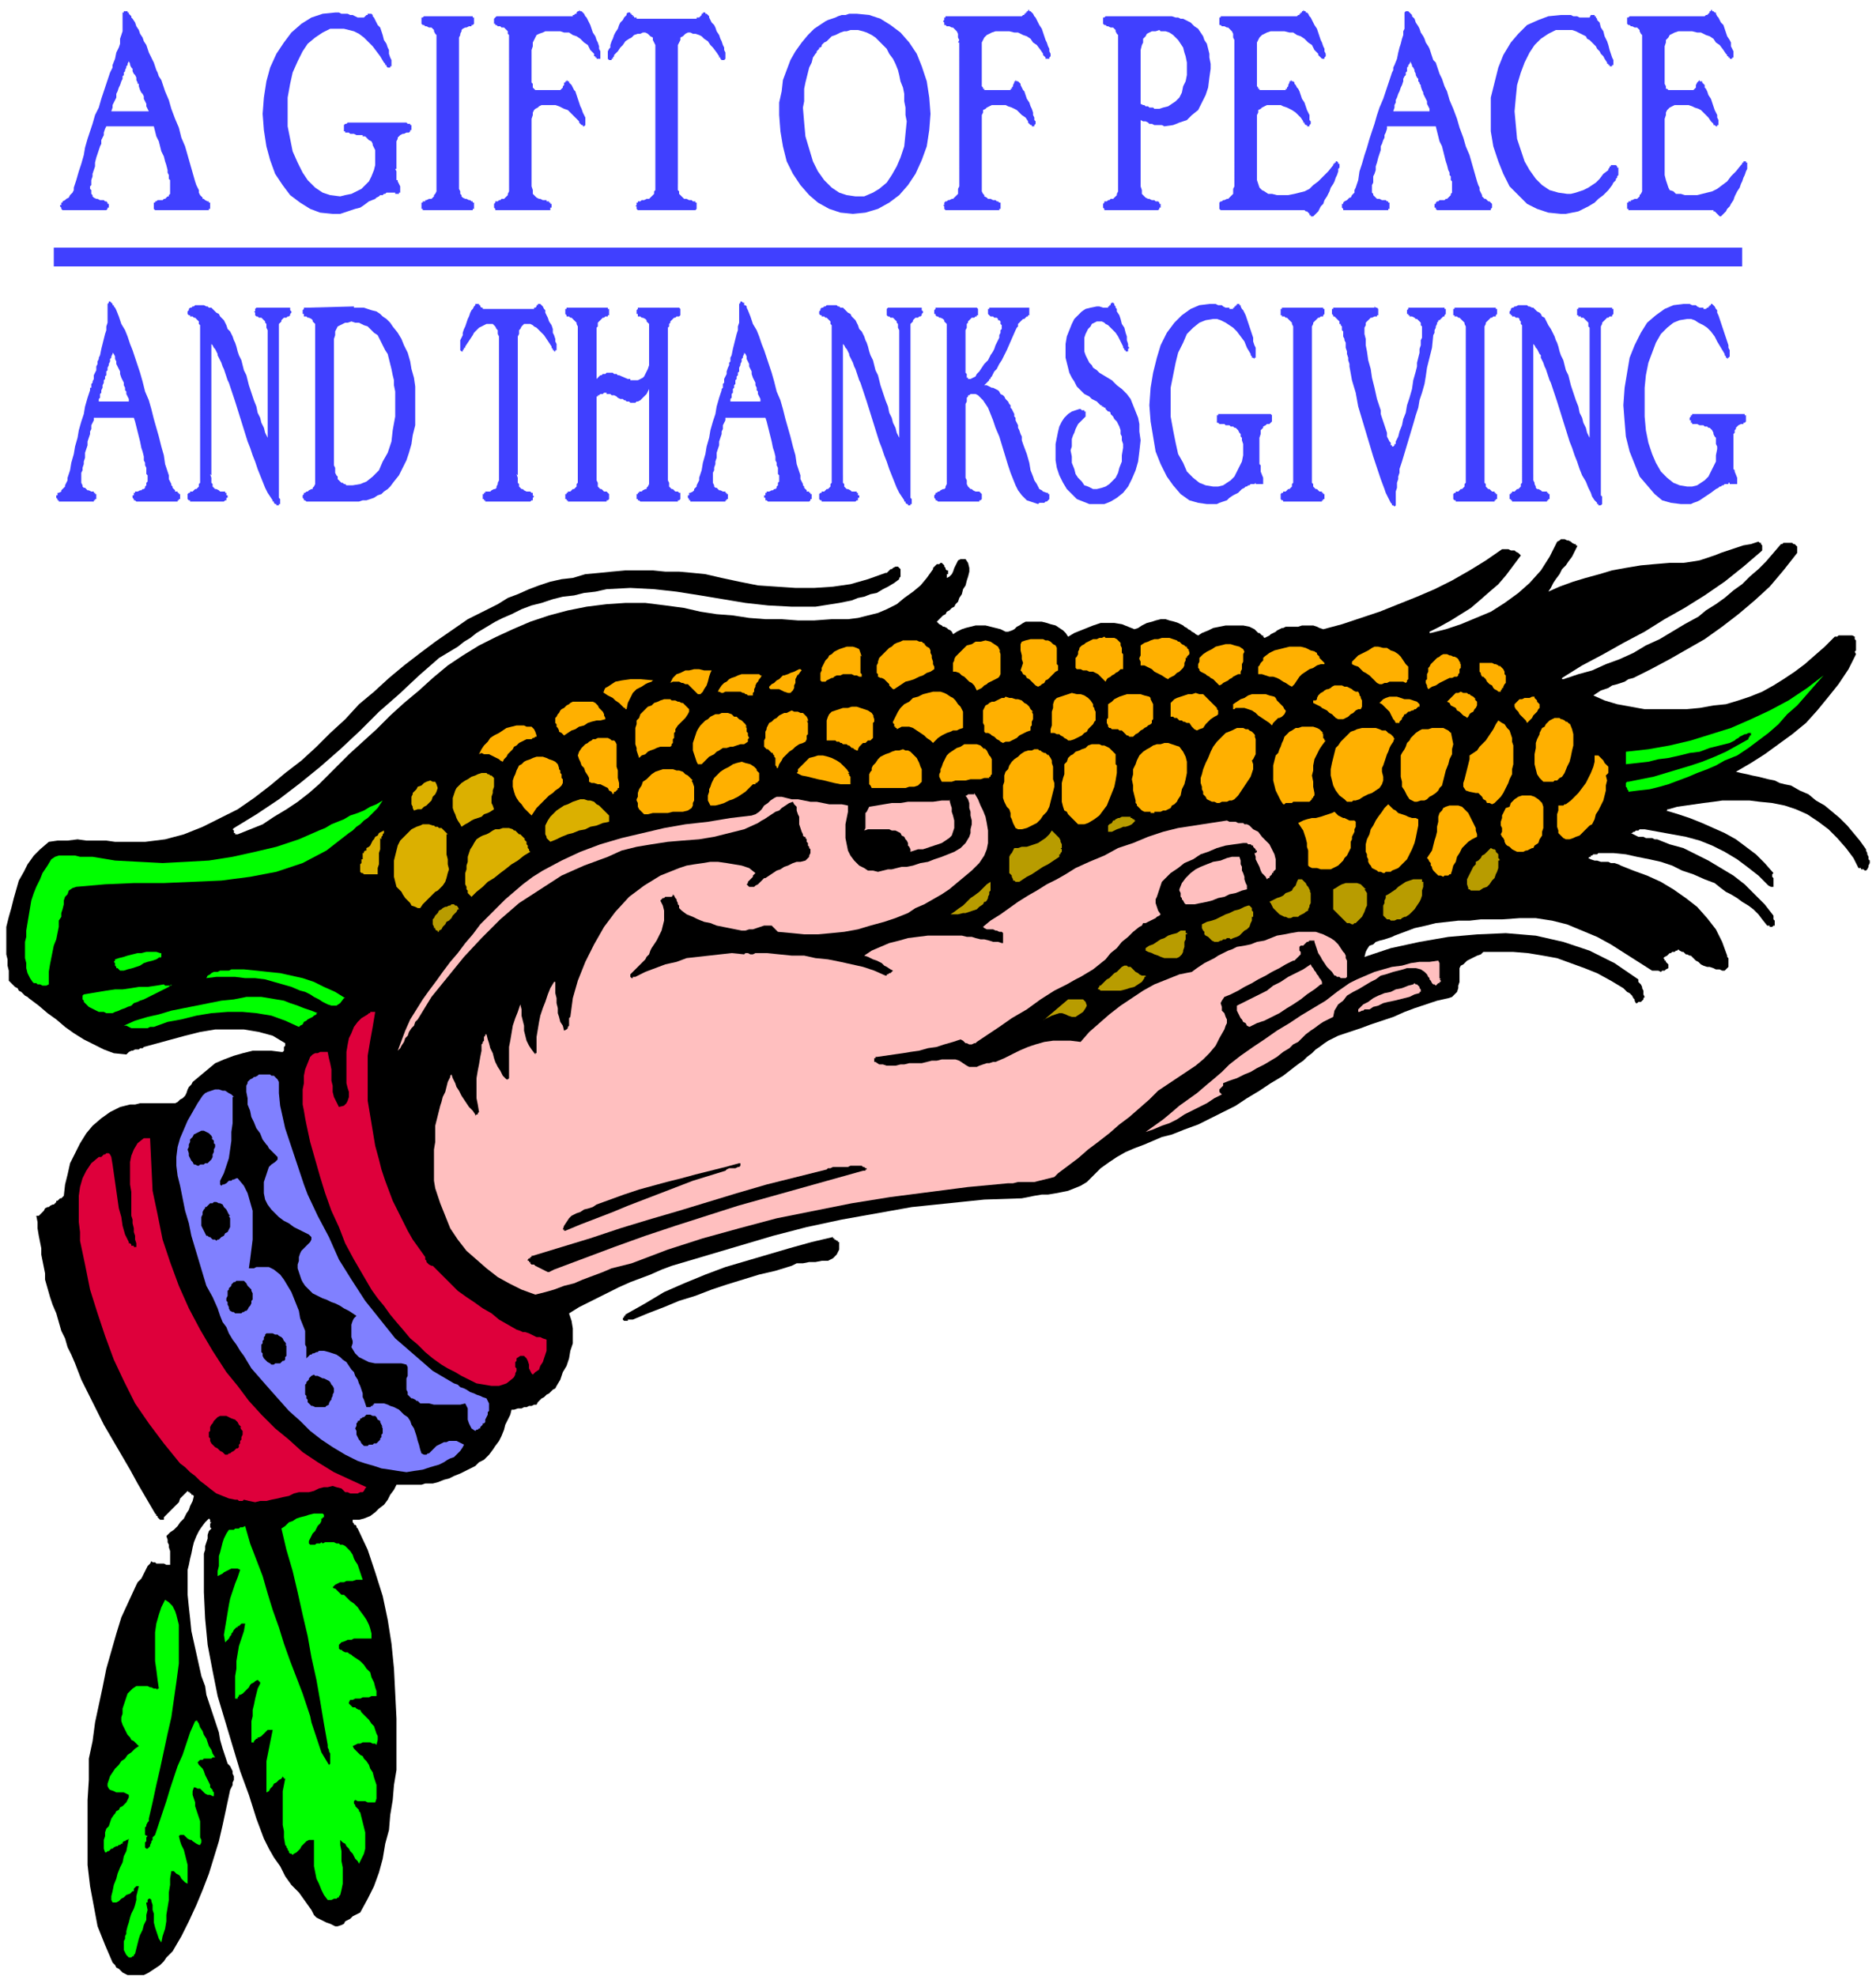 <svg xmlns="http://www.w3.org/2000/svg" fill-rule="evenodd" height="210.667" preserveAspectRatio="none" stroke-linecap="round" viewBox="0 0 1500 1580" width="200"><style>.pen1{stroke:none}.brush2{fill:#000}.brush3{fill:#ffb000}.brush4{fill:#0f0}.brush5{fill:#dbb000}.brush6{fill:#ffbfbf}.brush7{fill:#b89c00}.brush8{fill:#de003b}.brush9{fill:#8080ff}</style><path class="pen1 brush2" fill-rule="nonzero" d="m1261 437-2 4-2 4-3 4-2 3-3 3-2 4-3 4-2 3-2 4-2 3 9-4 11-4 10-3 11-3 10-3 11-2 12-2 11-1 12-1h11l7-1 6-1 6-2 6-2 5-2 6-2 6-2 6-2 6-1 6-2 1 1h1v1l1 1v4l-1 1-14 12-15 12-16 11-16 10-16 9-16 10-17 9-16 9-17 9-16 10v1h1l12-4 11-3 11-5 11-4 11-5 10-6 11-5 10-6 10-6 11-6 6-5 8-5 7-5 7-6 7-5 6-6 7-6 6-6 6-7 6-7h1l1-1h7l1 1h1l1 1 1 1v5l-11 14-11 13-12 11-13 11-13 10-14 10-14 8-14 8-15 8-14 7-4 1-3 2-3 1-3 1-4 1-3 2-3 1-3 1-3 2-3 2 9 4 10 3 11 2 11 2h33l11-1 11-2 10-1 10-3 9-3 10-4 9-5 8-5 9-6 8-6 8-7 8-7 7-7 1-1h2l1-1h11l2 1v2l1 1v8l-1 1 1 2-6 12-8 12-8 10-9 11-9 10-11 9-11 8-11 8-11 7-12 7 4 1 5 1 4 1 5 1 4 1 4 1 5 1 4 2 4 1 5 1 7 4 7 3 6 5 7 4 6 5 6 5 6 6 5 6 5 6 5 7v1l1 2v1l1 2v2l1 1v2l-1 2v1l-1 2-1 1h-1l-1-1h-2v-1h-2l-4-8-6-8-7-8-7-7-8-6-9-6-9-4-9-3-10-2-10-1-8-1h-22l-7 1-8 1-7 1-7 1-7 1-7 2h-1v1h-1l10 3 9 3 10 4 9 4 9 4 9 5 8 6 8 6 7 7 7 8-1 1v2l1 1v7h-2l-2-1-8-8-9-7-8-6-10-6-10-5-10-4-11-3-11-2-11-2-11-2h-4l-1 1h-2l-1 1h-1l-1 1h-1l2 1 2 1 2 1h4l2 1h5l2 1h2l10 4 11 3 10 5 10 5 10 6 10 6 9 7 8 8 8 8 7 9v3l1 1v4h-1l-1 1h-2v-1h-2l-4-5-3-4-4-4-4-3-5-3-4-3-5-3-4-2-4-3-5-4-8-3-9-4-9-3-8-4-9-3-9-2-10-2-9-2-10-1h-12l-1 1h-3l-1 1h-1v1h-1l-1 1 2 1 3 1h2l3 1h6l2 1h3l3 1 2 1 10 4 11 4 11 5 10 6 10 7 9 7 8 9 7 9 5 10 4 11v1l1 1v7l-1 1-1 1-1 1h-2l-2-1h-3l-2-1-3-1h-2l-3-1-2-1-2-2-2-1-2-2-1-1-1-1h-1l-2-1h-1l-1-1-1-1h-1l-2-1-1-1-1 1h-1l-1 1h-2l-1 1h-1l-1 1-1 1-2 1-1 1 1 1v1h1v1l1 1 1 1v3l-2 1-1 1h-2l-1 1-2-1h-5l-11-7-11-7-11-7-11-6-12-5-12-5-12-3-13-2h-13l-14 1h-17l-9 1h-9l-9 1-9 1-8 2-9 2-8 3-8 3-2 1-3 1-3 1-4 1-3 1-2 2-3 1-2 3-1 2-1 4 21-7 23-5 23-4 23-2 23-1 24 2 22 5 21 7 20 10 19 13v2l1 1 1 1 1 2v1l1 2v3l1 2-1 1v1l-1 1-1 1h-2l-1 1h-1l-1-2v-1l-1-1-1-2-1-1-1-1-2-1-1-1-1-1-1-1-10-6-11-6-10-4-11-4-11-4-11-2-12-2-12-1h-24l-2 2-3 1-2 1-2 1-2 1-2 1-1 1-2 2-2 1-1 2v11l-1 3v2l-1 3-2 2-2 2-3 1-9 2-9 3-9 3-8 3-9 4-9 3-9 3-8 3-9 3-9 3-4 2-4 2-3 2-4 3-3 2-3 3-4 3-3 3-3 2-4 3-9 7-10 6-9 6-10 6-9 6-10 5-10 5-10 5-11 4-10 4-8 2-7 3-7 3-8 3-7 3-7 4-6 4-7 5-5 5-6 6-5 3-5 2-5 2-5 1-5 1-6 1h-5l-6 1-5 1-5 1-30 1-29 3-29 3-28 5-28 5-28 6-27 7-27 8-27 8-27 8-8 3-9 4-8 3-8 3-9 4-8 4-8 4-8 4-8 4-8 5 2 6 1 6v12l-2 6-1 6-2 6-3 5-2 6-3 5-1 2-2 1-2 2-1 1-2 1-2 2-2 1-1 1-2 2-1 2h-2l-2 1h-2l-2 1h-2l-2 1h-3l-3 1h-2l-1 4-2 4-2 4-1 4-2 5-2 4-3 4-2 3-3 4-4 4-4 2-3 3-4 2-4 2-4 2-5 2-4 2-4 1-5 2-4 1h-6l-3 1h-20l-2 4-3 4-2 4-3 4-4 3-3 3-4 3-5 2-4 1h-5v2l1 1v1h1l1 1v1l1 1 8 17 6 18 6 19 4 19 3 19 2 20 1 20 1 20v41l-2 12-1 12-2 12-1 12-3 11-2 12-3 11-4 11-5 10-6 11-2 1-2 1-2 1-2 2-2 1-2 1-1 2-2 1-3 1h-2l-2-1-2-1-3-1-2-1-2-1-2-1-2-1-2-2-1-2-1-2-5-7-5-7-6-6-5-7-4-8-5-7-4-7-4-8-3-8-3-8-6-19-7-19-6-20-6-20-6-20-4-20-4-21-2-21-1-21v-31l1-3v-3l1-3 1-3v-3l1-3 2-2-1-1v-3l1-1h-1v-2l-1-1-3 3-3 4-2 3-2 4-2 5-1 4-1 5-1 4-1 5-1 4v20l1 10 1 9 1 10 2 9 2 9 2 9 2 9 3 8 1 7 2 6 2 6 2 6 2 6 2 6 1 6 2 7 2 6 2 6 2 2 1 2 1 2v2l1 2v3l-1 2v2l-1 2-1 2-3 14-3 14-3 13-4 13-4 13-5 13-5 12-6 13-6 12-7 12-2 2-3 3-2 3-3 3-3 2-3 2-3 2-4 2h-13l-2-1-2-1-2-2-1-1-2-1-1-2-2-2-6-14-6-15-3-16-3-16-2-17v-52l1-16v-17l3-14 2-15 3-14 3-14 3-15 4-14 4-14 4-13 6-13 6-13 1-2 2-2 1-1 1-2 1-2 1-2 1-2 1-2 2-2 1-2 1 1h2l1 1h6l2 1h3v-11l-1-3v-2l-1-2v-2l-1-3 3-3 3-2 3-3 2-3 3-3 2-4 2-3 1-3 2-4 1-4-1-1h-1v-1h-1v-1h-1l-1-1-2 2-2 2-2 2-1 3-2 2-2 2-2 2-2 2-2 2-2 2v2h-3l-1-1-1-1v-1h-1v-1l-1-1-7-12-7-12-6-11-7-12-7-12-7-12-6-12-6-12-6-12-5-13-3-7-3-6-2-7-3-6-2-7-2-7-3-7-2-6-2-7-2-7v-5l-1-5-1-5-1-5v-5l-1-5-1-5-1-6v-5l-1-5h2l1-1 1-1 1-1 1-1 1-2 2-1h1l1-1 2-1h1l1-1 1-1v-1h1l1-1 1-1h1l1-1 1-1 1-9 2-8 2-9 4-8 4-8 5-8 5-6 7-6 7-5 8-4 4-1 4-1h4l4-1h28l2-1 2-2 2-1 2-2 1-2 1-3 1-2 2-2 1-2 6-5 6-5 6-5 7-3 8-3 7-2 8-2h15l8 1h1l1-1v-3l1-1v-2l-10-6-11-3-12-2h-23l-12 2-12 3-11 3-11 3-11 3-1 1h-2l-1 1h-3l-2 1h-1l-2 1-1 1-1 1-10-1-8-3-8-4-8-4-8-5-7-5-7-6-7-5-7-6-8-6-1-1-2-1-2-2-1-1-2-1-1-2-2-1-2-2-1-1-2-2v-8l-1-4v-5l-1-4v-22l2-8 2-7 2-8 2-7 2-7 4-7 3-6 5-7 5-5 7-6 7-1h8l8-1 7 1h16l7 1h24l16-2 15-4 15-6 14-7 14-7 13-9 13-10 12-10 13-10 12-11 11-11 12-11 11-12 12-10 12-11 12-10 13-10 12-9 13-9 13-9 8-4 8-4 8-4 8-5 8-3 9-4 8-3 9-3 9-2 9-1 10-3 11-1 10-1 11-1h22l10 1h11l11 1 10 1 13 3 14 3 15 3 15 1 15 1h15l15-1 14-2 14-4 14-5h1l1-1 1-1 1-1h1l1-1 2-1h2l1 1 1 1v6l-1 1v1l-4 3-5 3-4 2-5 3-5 1-5 2-5 1-5 2-5 1-5 1-19 3h-19l-19-1-18-2-18-3-18-3-19-3-18-2-19-1-19 1-9 2-9 1-8 2-9 1-8 2-9 3-8 2-8 3-8 4-7 3-6 3-5 3-5 3-5 3-5 4-5 3-5 4-5 3-5 3-5 3-16 14-16 15-16 14-15 15-16 15-16 14-16 13-17 13-18 12-18 11-1 1 1 1v2h1v1h2l10-4 10-4 9-6 10-6 9-6 9-7 8-7 8-8 8-8 8-8 11-10 11-10 11-11 11-10 12-10 11-10 12-10 12-8 13-8 14-7 13-6 14-6 15-5 15-4 15-3 16-2 15-1h16l16 2 15 2 13 3 13 2 13 1 13 2 13 1h13l13 1h13l14-1h13l8-1 8-2 8-2 7-3 8-4 6-5 7-5 6-5 5-6 5-7v-1l1-1 1-1 1-1h2l1-1h1l1 1 1 1v1l1 1v1l1 1h1v3h-1v3l2-1 2-2 1-2 1-3 1-2 1-2 1-2 2-1h4l2 3 1 4v3l-1 4-1 3-1 4-2 3-1 4-2 3-1 3-2 2-1 2-2 1-2 2-2 1-1 2-2 1-2 2-2 2-1 1 1 1 1 1 2 1 1 1h1l2 1 1 1 2 1 1 1 1 2 3-2 4-2 3-1 4-1 4-1h8l4 1 4 1 4 1 2 1 2 1h2l3-1 2-1 2-2 2-1 3-2 2-1h13l4 1 3 1 4 1 3 2 3 2 2 2 2 3 5-3 5-2 5-2 5-2 6-2h11l6 1 5 2 5 2 3-1 3-2 4-2 4-1 3-1 4-1h4l3 1 4 1 3 1 2 1 2 1 1 1 2 1 1 1 2 1 1 1 2 1 1 1 2 1 3-2 5-2 4-2 5-1 5-1h14l5 1 4 2 1 1 1 1 1 1h1l1 1 1 1h1v1l1 1 2-1 2-1 1-1 2-1 2-1 1-1 2-1 2-1h1l2-1h10l3-1h9l3 1 2 1 3 1 15-4 15-5 15-5 15-6 15-6 14-6 14-7 14-8 13-8 13-9h5l2 1h3l1 1 2 1 1 1 1 1-6 8-6 8-6 7-7 6-8 7-7 6-8 5-8 5-9 5-8 4v1h1l12-3 12-4 12-5 12-5 11-7 11-8 9-8 9-10 7-11 6-12 2-1 1-1h3l2 1h1l2 1 1 1 2 1h1v1h1v2z"/><path class="pen1 brush3" fill-rule="nonzero" d="m896 516 1 2v4l1 1v12h-2l-1 1-1 1-2 1-1 1-2 1-1 1-2 1-1 1-1 2-2-2-2-2-2-2-2-1-2-1h-3l-2-1h-3l-2-1h-3l-1-1v-8l1-1 1-2v-2l1-2v-1l2-2 2-1 1-1 2-1 2-1 2-1h3l2-1h2l2-1 1 1h7l2 1 1 1 1 1 1 1v2zm-157-1 2 2 2 1 1 2v2l1 2v2l1 3v2l1 2v2l-3 2-3 1-3 2-3 1-4 2-3 1-4 1-3 2-3 2-3 2h-1l-1-1-1-1-1-1v-1l-1-1-1-1-1-1-1-1-2-1h-1l-2-1v-2l-1-1v-6l1-2v-1l1-3 2-2 2-2 2-2 2-2 2-1 2-2 2-1 3-1 2-1h11l2 1h2l1 1 2 1zm106 3v13l1 1v4l-2 1-2 2-1 1-2 2-1 1-2 1-1 2-2 1-1 1-2 1-2-1-1-1-1-1-2-2-1-1-2-1-1-2-2-1-1-2-1-1 1-3 1-3-1-3v-3l-1-4v-5l1-2 3-1 4-1h10l2 1h2l2 1 2 2 2 1 1 2zm105 2 1 1v2l-1 1-1 1v1h-1v2l-1 2v2l-1 2-2 2-1 1-2 1-2 2-2 1-2 1-1 1-2-1-3-2-2-1-2-1-2-1-2-2-2-1-2-1-2-1h-3v-3l-1-2v-1l1-2v-8l3-2 3-1 2-1 3-1h3l3-1h6l3 1 3 1 1 1h1l1 1 1 1 2 1 1 1h1v1l1 1 1 1zm-151 0 1 3v16l-1 2-1 1-2 1-2 1-2 1-2 1-1 1-2 1-2 2-2 1-2 1-1-2-1-2-2-2-2-1-2-2-2-2-2-1-2-2-3-1h-2v-7l1-2v-1l1-2 1-1 1-1 2-2 2-2 3-3 4-1 3-2h4l4-1 4 1 3 2 3 2 2 4zm-111 4v14l1 1v2h-2l-2-1h-2l-2-1h-7l-2 1h-3l-2 1-1 1h-1l-2 1-2 1-1 1h-3l-1-1v-6l1-2v-2l1-2 1-2 1-2 2-2 1-2 2-1 2-2 2-1 2-1 3-1 3-1h5l3 1 2 1 1 3 1 3zm306-5 1 2-1 2v6l-1 2v4l-1 2v2h-2l-2 1-2 1-1 1-2 1-1 1-2 1-2 1-1 1-2 1-1-1-1-1-2-2-1-1-2-1-1-1-2-1-1-1-2-1-2-1-1-1v-1l-1-1v-3l1-2v-3l3-3 3-2 4-2 3-2 4-1 4-1h4l3 1 4 1 3 2zm57 2 2 1v1l1 1 1 1v1l1 1 1 1 1 1 1 1v1h-3l-3 1-3 2-3 1-3 2-3 2-2 2-2 3-2 3-2 2-2-1-3-2-2-1-3-2-2-1-3-1h-3l-3-1-3-1h-3v-6l1-1 1-2 1-1 1-1v-2l1-1 4-3 4-2 4-1 4-1 4-1h9l4 1 4 2 4 1zm75 12v10l-1 1v1l-1 1-2-1h-11l-2 1h-2l-2 1h-2l-2-1-2-2-2-2-2-2-3-2-2-1-2-2-2-2-3-1-2-1v-2l2-2 1-1 2-2 2-1 2-1 2-1 2-1 3-2 2-1h3l4 1h3l3 2 3 1 3 2 2 2 2 3 2 3 2 2zm41-3 1 1v3l-1 1v3l-1 1v1l-1 1h-2l-2 1h-2l-2 1-2 1-2 1-2 1-3 2-3 1-3 2-1-2v-1l-1-2v-2l1-1v-4l1-2v-3l1-1 1-2 1-1 1-1 1-1 1-1 1-1 2-1 1-1 2-1h3l2 1h1l2 1h1l2 1 1 1 1 2 1 1zm-529 9-1 2-1 2v3l-1 2v2l-1 2-2 2h-2l-3-1-4-2h-7l-1-1v-1l2-2 2-1 2-2 2-1 2-2 1-1h1l3-1 2-1 3-1 2-1 2-1h1l1 1-1 1-2 3zm-69-3-1 2-1 3-1 4-1 3-2 3-1 2-2 2h-2l-2-2-3-3-2-2-1-1h-2l-2-1h-1l-2-1h-5l-2 1 2-4 3-3 3-1 4-2h3l4-1h4l4 1h7zm630-4 2 2 1 1 1 2v2l1 1v6l-1 1-1 2v1h-1v1l-1 1v1h-2l-1-1-2-1-1-1-1-2-2-1-1-1-1-1-1-2-1-1-1-1h-1l-1-2v-1l-1-1v-7h10l2 1h1l2 1 1 1zm-590 8-1 2-1 1-1 2-1 1-1 2v1l-1 2v2l-1 1v2h-4l-1-1h-1l-1-1h-1l-2-1h-12l-2 1h-1l-2-1h-1l1-2 2-3 2-2 2-1 2-2 2-1 3-1 2-1 3-1h14l1 1h2z"/><path class="pen1 brush4" fill-rule="nonzero" d="m1379 608-7 4-7 3-8 3-7 3-8 3-8 3-7 2-8 2-9 1-8 1v-1l-1-1v-1l-1-1v-3l1-1h1l10-2 10-2 10-3 10-3 10-3 9-3 10-4 9-4 9-5 9-5v-1l1-1v-1h1v-2h-2l-2 1h-1l-2 1-2 1-1 1-2 1-1 1-2 1-2 1-8 2-8 2-8 3-8 1-8 2-9 2-8 1-8 2-9 1-9 1v-10l18-2 17-3 17-4 16-5 16-5 16-7 15-7 15-8 15-10 13-10-7 8-7 8-7 8-8 7-7 8-8 7-8 6-8 6-9 6-10 4z"/><path class="pen1 brush3" fill-rule="nonzero" d="m1086 553 1 2v1l1 1v1l1 2v5l-1 2h-2l-2 1-2 2-2 1-2 2-2 1-2 1h-4l-2-1-2-2-1-1-2-1-2-2-2-1-2-1-1-1-2-1-2-1-2-1v-2h2l1-1v-1l1-2 1-1 1-1 2-1 1-1 2-1h1l2-1 1-1 2-1h6l2 1h2l2 1 2 1 1 1 2 1h2zm-317 14 1 2v13l-3 1-2 1h-3l-2 1-3 1-2 1-2 1-3 2-2 2-2 2-2-2-3-2-2-2-3-2-3-2-3-2-3-1h-6l-4 2v-1h-1v-1h-1v-2l-1-1v-1l2-4 2-4 2-3 3-3 4-2 3-3 4-1 4-2 4-1 4-1h6l3 1 2 1 3 2 2 1 2 2 2 3 2 2 1 2zm105-4v2l1 1v1l1 2v7l-1 1-1 2-2 2-2 2-1 2-2 1-2 2-2 1-2 1-2 1-3 1h-2l-1-1-2-1-1-1-2-1-1-1h-2l-2-1h-3v-3l1-3v-11l1-3v-3l1-3 2-2 3-1 3-1 3-1 3-1 4 1h3l3 1 3 2 2 2 2 3zm-399-2 2 2 1 1 1 2 1 1 1 1 1 1 1 2v1l1 2v1l-4 1h-3l-4 1-3 1-3 2-4 1-3 2-3 1-3 2-3 2-1-1-1-1-2-1v-1l-1-2-1-1v-2l-1-1v-4l1-1 1-2 1-1 1-2 1-1 2-1 1-1 1-1 2-1 1-1 2-1h16l2 1zm71 1 3 3 2 2v2l-1 2-2 3-2 2-2 2-2 2-2 3v2l-1 1v4l-1 1v3l-1 1v1l-1 1h-8l-3 1-2 1-3 1-2 1-2 2-3 1-2 2-1-3-1-3v-2l-1-3v-13l1-3v-3l2-2 1-3 2-2 2-2 2-2 3-1 2-2 3-1 2-1 3-1h5l1 1h3l2 1h1l2 1h1zm374-3 1 2 1 2v12l-1 1v2l-1 1-2 1-1 1-2 1-1 1-2 1-1 1-1 1-2 1-1 1-1 1h-3l-1-1h-1l-1-1-1-1-1-1-1-1h-2l-1-1h-5l-1-1h-1l-1-1v-1l-1-2v-3l1-1v-11l3-2 2-2 4-2 3-1 3-1h11l3 1 4 1 1 1v1h1zm48 2 1 1 1 1 1 1 1 1 1 1v1l1 1v3l-1 1-2 1-3 2-2 2-2 2-2 3-3 1-2 1-2-1-2-2-2-3h-2l-2-1h-1l-1-1h-2l-1-1-1-1h-2l-1-1h-2v-11l1-1 1-1 1-1 2-1 3-1 3-1 3-1h3l3-1 3 1h3l2 2 2 2 2 2zm-143 8 1 2v4l-1 2v3l-1 1v3l-3 1-2 1-2 1-2 1-2 2-2 1-2 1-2 1h-3l-2 1-2-1-1-1-2-1-1-1-1-1-2-1-1-1-2-1h-2l-1-1v-5l-1-2v-10l1-2 1-2 2-1 1-1 2-1h2l2-1 2-1 2-1h2l1-1 3 1h2l3 1h2l3 1 2 2 2 1 2 2 1 2 2 2zm203 0-1 2-1 1-1 1-2 1h-1l-1 1-1 1-1 1-1 1-1 2-2-2-3-2-3-2-3-2-2-2-3-2-3-1-3-1h-7l-1 1h-1v-4l3-2 3-2 3-1 3-2 3-1h11l3 1 4 1 1 1 1 2 1 1 1 1 1 1 1 1 1 1 1 2 1 1v2zm151-10 2 2v3l-1 2-1 1-1 2-2 1-1 1-1 2-1 1-1-1-2-1-1-1-2-2-2-1-1-2-2-1-2-1-1-2-2-1 1-1 1-1 1-1 1-1 1-1 1-1 1-1h2l2-1 2 1h3l1 1h1l1 1 2 1 1 1 1 1zm-44 4v2h-1l-1 1-1 1h-1l-1 1h-1l-2 1h-1l-1 1-1 1h-1l-1 2-1 1v1l-1 1-1 1v1h-3l-1-2-1-1-1-2-1-2-1-2-1-1-2-2-1-1-2-2-2-1 3-3 2-1 3-1h6l3 1 3 1h4l3 1 3 1 1 1 1 1 1 1zm96 1v2l-1 1-1 2-1 1-1 1-1 1-1 2-1 1-1 1-2 2-1-2-1-1-1-1-1-1-1-1-1-1-1-2-1-1-1-1-1-2v-2l1-1 2-2 1-1h2l2-1h4l2-1h2v1l1 1 1 1v1l1 1 1 1v1l1 1zm-533 8 1 3v2l-1 1v12l-1 1-1 1h-2l-1 1-1 1h-2l-1 1-1 1-1 1-1 2v1h-1l-2-1-1-1h-1l-1-1-1-1h-1l-1-1h-3l-1-1h-1l-1-1h-2l-1-1h-7v-16l1-3 1-2 2-2 3-1 3-1 3-1h4l3-1h4l3 1 3 1 3 1 3 2 2 3zm-53 4 1 2v9l-1 1v3l-1 2-2 1-3 1-3 2-2 2-3 2-2 2-3 3-1 2-2 3-1 3h-1v-1l-1-1v-6l-1-1v-1l-1-1v-1h-1l-1-1-1-1-1-1h-1l-1-1-1-1v-5l1-2v-5l1-2v-1l1-2 1-2 2-1 2-2 2-1 2-2 2-1 2-1h2l2-1 2-1 2 1h3l2 1h2l1 1 1 1 1 1 1 2v2zm-49 5 1 1v3l1 1v2l1 2-1 1v2l-3 2h-3l-3 1-3 1h-2l-3 1h-3l-3 2-2 1-2 2-2 1-2 1-2 2-1 1-2 2-1 1h-3l-1-2-1-3-1-3-1-3v-6l1-3 1-3 1-3 1-2 2-3 2-2 2-2 2-1 2-2 2-1 2-1h3l2-1h5l3 1 1 1 1 1h2l1 1 1 1 2 1 1 1 1 1 1 1 1 2zm-167 6v2h-1l-1 1h-1l-1 1h-4l-2 1-2 1-2 1-2 2-2 1-1 2-2 2-2 2-1 2-2 2-1 2-2-1-1-1-2-1-2-1-2-1-2-1h-4l-2-1-2 1 2-4 2-3 3-3 2-3 3-2 4-2 3-2 3-2 4-1 4-1h6l2 1h4l1 1 1 1 1 2 1 3zm826-9 2 5 1 4v9l-1 4-1 5-1 4-2 4-2 5-2 3-2 1-1 1-1 1h-2l-1 1h-8l-3-3-2-3-1-4-1-4v-8l1-5v-4l1-3 2-4v-1l1-2 1-2 2-1 1-2 1-1 1-1 1-1 2-1 2-1h4l1 1h1l2 1 1 1h1l1 1 1 1zm-45 24v9l-1 4v4l-2 4-1 3-2 4-2 4-2 3-3 3-2 2-2 1-2-1h-2l-1-2-2-1-1-2-2-2-1-1h-2l-5-1-3-1-2-3v-3l1-3 1-4 1-4 1-4 1-4v-3l3-2 3-2 2-3 3-3 2-2 2-3 2-3 2-3 2-4 2-3 3 2 2 1 2 3 2 2 1 3 1 3v3l1 3v6zm-153-16 1 1v3l1 1v1h1l-3 4-2 3-2 4-2 4-1 5v4l-1 4 1 5v4l1 5v2l-1 1v1h-1v1l-1 1-1 1h-13l-1 1h-5l-1 1h-1l-2-3-2-4-2-4-1-4-1-4v-12l1-4 1-4 2-2 1-3 1-2 1-3 1-2 1-3 2-2 2-2 2-1 3-2h2l3-1h9l3 1 2 1 1 1 2 2zm-54 2 1 3v12l-1 2-1 2-1 1 1 3v4l-1 3-1 3-2 3-2 3-2 3-2 3-2 3-3 3-2 1h-2l-2 1h-4l-2 1h-2l-2-1h-2l-2-1-2-1-1-2-2-2v-2l-1-2v-2l-1-3v-4l1-3 1-4 2-5 2-4 2-5 2-4 3-4 4-4 3-3 5-2 4-2h5l2 1h2l1 1 2 1 1 1 1 1 1 2zm112 2-1 3-2 3-1 2-1 3-1 2-1 3-1 3-1 3-1 2v3l1 4v3l-1 3-2 3-3 2-3 2-3 1-4 2-3 2-3 1h-2l-1 1h-4l-1-1-1-1-4-3-3-4-2-4-1-4-1-4v-5l1-5 1-4 1-4 1-4 2-2 2-3 2-2 2-2 2-2 2-2 3-1 2-1 4-1h11l3 1 2 1h3l2 2 2 1 2 2 1 2zm-622 6v17l1 3v6l1 4v4h-1v1l-1 1-1 1h-1v1l-1 1-1-2-2-1-1-2-2-1-2-1-2-1h-2l-3-1h-2l-2-1v-3l-1-2-2-3-1-3-2-2-1-3-1-2-1-3 1-3 2-3 1-1 1-1 1-1 2-1 1-1 2-1 1-1h2l2-1h8l2 1 1 1h2l1 1 1 2v1zm667-11 1 5 1 5-1 4v4l-2 4-1 4-2 5-1 4-1 4-1 4-2 2-1 2-2 2-3 2-2 1-2 2-2 1h-3l-3 1h-2l-4-2-2-3-2-4-2-3v-4l-1-4v-17l1-2 2-3 1-2 1-3 2-2 1-2 2-2 2-2 3-2 2-1h5l3-1h9l2 1 2 1 2 2zm-373 13 2 2 1 2 1 2 1 1 1 2v12l-1 1v1h-1v1h-4l-3 1h-8l-4 1h-8l-3 1h-8l-1-2-1-2v-2l1-2v-2l1-2 1-3 1-2 1-2 1-2 2-2 3-2 3-2 3-1 3-2h10l3 1 3 3zm104 4 1 1v8l1 1v6l-1 6-1 5-2 5-2 5-2 5-3 4-3 4-4 3-5 3-3 1h-5l-1-1-2-2-2-2-1-1-2-2-1-2-2-1-1-3-1-4v-15l1-4 1-3v-8l2-2 1-3 2-2 2-1 2-2 3-1 2-1 3-1 2-2 3-1h6l2 1h2l2 1 2 1 1 1 2 2 1 1zm52-5 3 4 2 4 1 4v9l-1 5-1 4-2 4-1 5-2 3-1 2-2 2-2 1-1 2-2 1-2 1h-2l-2 1h-5v1h-3v-1h-5l-2-1-1-1-1-1-1-1-1-1v-1l-1-1v-2l-1-4-1-4v-4l-1-5 1-4v-4l2-4 1-3 2-4 3-3 3-2 2-1 3-2 3-1h3l3-1h3l3 1 3 1 3 1zm-206 17v11l-1 1-1 1-1 1-3 1h-4l-3 1h-27l-1-2-1-1v-8l1-2 1-1v-2l1-2 2-2 2-3 2-2 2-1 2-1 3-1 2-1 3-1h3l3-1 2 1h2l2 1 2 2 2 2 1 1 1 2 1 2 1 3 1 2zm-290-1v2l1 1v2l1 1v3l1 1v3l-1 2-2 2-3 2-2 2-3 2-3 3-2 2-3 3-2 2-2 3-2 3-2-2-2-2-2-2-2-3-2-2-2-3-1-2-1-3-1-4v-5l1-3 1-2 1-3 1-2 1-2 2-1 2-2 2-1 3-1 2-1 3-1h5l3 1 2 1 3 1 2 1 2 2 1 3zm391-10 2 3 1 2v2l1 3v10l1 3v3l-1 4-1 4-1 4-1 4-2 4-3 3-2 3-3 3-4 2-4 2-4 1h-3l-2-1-1-2-1-2-1-3-1-2v-3l-1-3-2-2-1-2-1-2-1-3v-10l1-3v-5l1-3 2-2 1-3 2-3 2-2 3-2 2-2 3-2 3-1h3l2-1h3l1 1h1l1 1 2 1h1l1 1 1 1zm-160 15 1 1v1l1 1v6h-8l-5-1-4-1-4-1-5-1-4-1-4-1-5-1-4-2 1-1v-2l1-1 1-1 1-1 1-1 2-2 1-1 1-1 1-1 4-1 3-1h4l4 1 3 1 4 2 3 2 2 2 3 3 2 3zm-75-5 1 1 1 1v1l1 1 1 1v6l-1 1-1 1h-1v1h-2l-3 3-3 3-3 2-3 2-4 2-3 1-4 2-3 1-4 1h-4l-1-2-1-2v-4l1-3v-2l1-2 1-3 1-2 1-2 2-2 3-3 3-2 4-2 3-2 3-1 4-1 3 1 4 1 3 2z"/><path class="pen1 brush3" fill-rule="nonzero" d="m924 611-1 3v2l-1 2-2 2-1 2-1 2v2l-1 2v3l1 2v1h1v1l1 1 1 1h-3l-2-2-1-2-2-2-1-3-1-2v-10l1-3v-2l1-1 1-1 2-1h5l1 1 1 1 1 1zm362 2v5l-1 1-1 1 1 4-1 4v4l-1 4-1 4-2 4-2 4-2 3-1 4-2 4-2 1-2 2-2 2-2 2-2 2-3 1-2 1-3 1h-3l-2-1-2-2-2-2v-2l-1-3v-10l1-3v-4h4l1-1h1l4-3 3-3 3-3 3-4 3-4 2-4 2-4 2-5 1-4v-5h3l1 1 1 1 1 1 1 1 1 2 1 1 1 1 1 1zm-733 11 1 2 1 3v11l-1 2v2l-1 2-3 2-4 1h-8l-4 1h-12l-4 1h-3l-1-1-1-1-1-1-1-1-1-2v-3l-1-2v-1l1-2v-3l1-3 2-3 1-3 3-2 2-2 2-2 3-2 3-1 3-1h8l3 1h2l3 1 2 2 2 1 2 2 2 2z"/><path class="pen1 brush5" fill-rule="nonzero" d="M395 621v8l-1 3v2l-1 3v5l1 2 1 3-3 2-2 1-3 1-2 2-3 1-3 1-2 1-3 2-2 1-3 2-1-2-2-3-1-2-1-3-1-2-1-3v-8l1-3 1-3 1-2 2-2 2-2 3-2 2-1 3-2 3-1 2-1 3-1h4l1 1h1l1 1h1l1 1 1 1z"/><path class="pen1 brush3" fill-rule="nonzero" d="m872 616-1 3-2 3-2 3-2 3-2 3-1 3-1 3v6l1 3-1 1-1-1h-2v-1l-1-1-1-1-1-1v-14l1-3v-3l1-3 2-3 2-2 2-2h1l1 1h1l1 1h2l1 1h1v1h1zm-49 4-1 2-2 2-2 3-2 2-1 3-1 3v3l-1 3v3l1 3h-4v-1l-1-2-1-3-1-3v-9l1-3 1-3 1-2 2-2 1-2 1-1h1l1-1 2 1h1l2 1 1 1 1 1 1 1z"/><path class="pen1 brush5" fill-rule="nonzero" d="m350 630-1 3-1 2-2 2-1 3-2 2-2 2-2 1-2 2h-3l-3 1-1-2v-1l-1-2v-6l1-2v-1l1-1 2-2 1-2 3-1 2-2 2-1 3-1 2 1h2l1 2 1 3z"/><path class="pen1 brush4" fill-rule="nonzero" d="m279 666-18 14-19 10-21 7-21 4-23 3-23 1-23 1h-24l-23 1-23 2-3 1-3 2-1 3-2 2-1 3v3l-1 4-1 3v3l-2 3v5l-1 5-1 5-2 5-1 5-1 5-1 5-1 6v10l-2 1h-3l-2-1h-2l-1-1h-2l-1-1-2-3-2-4-1-4v-4l-1-4v-13l1-4v-5l1-6 1-6 1-6 1-6 2-6 2-5 3-6 2-5 4-6 3-5 3-2 3-1h13l4 1h10l18 3 19 1 19 1 19-1 18-1 19-3 18-4 17-4 18-6 16-7 5-2 5-3 5-2 5-2 5-3 6-2 5-2 5-3 5-2 5-3-2 3-2 3-3 3-2 2-3 3-3 2-3 3-3 2-3 3-3 2z"/><path class="pen1 brush5" fill-rule="nonzero" d="M487 651v6l-5 1-5 2-5 1-4 2-5 1-5 2-4 1-5 2-4 2-5 2-1-1-1-1-1-1v-1l-1-2v-7l2-4 2-3 2-2 3-3 3-2 3-2 3-1 4-2 3-1 3-1h3l3 1h2l3 1 2 2 2 1 2 2 2 2 2 2 2 2z"/><path class="pen1 brush6" fill-rule="nonzero" d="m779 634 3 5 2 5 2 4 2 5 1 5 1 6v10l-1 5-2 5-4 6-6 6-6 5-6 5-6 5-6 4-7 4-7 4-7 3-6 4-10 4-9 3-11 3-10 3-11 2-10 1-11 1h-11l-10-1-11-1-3-3-2-2h-6l-3 1-3 1-3 1h-3l-3 1h-3l-5-1-5-1-5-1-5-1-5-2-5-1-5-2-4-2-5-2-4-3-1-1-1-1v-2l-1-1v-1l-1-2v-1l-1-1-1-2-1-1v1l-1 1h-5l-1 1h-1l-1 1-1 1 2 4 1 4v8l-1 4-1 4-2 4-2 4-2 3-2 3-1 2-1 3-2 2-1 2-2 2-2 2-2 2-2 2-2 2-2 2v2l1 1h1v-1h2l8-4 8-3 8-3 9-2 8-3 9-1 9-1 9-1 9-1 10 1 1-1h2l2 1h2l2-1h9l10 1 10 1h10l9 2 10 1 10 2 9 2 9 2 9 3 9 4h1v-1h1l1-1h1l1-1 1-1-2-1-3-2-2-1-2-2-2-1-2-1-3-1-2-1-2-1-3-1 6-4 7-3 7-3 8-2 7-2 8-1 8-1h27l4 1h4l3 1 4 1h3l4 1 3 1h4l3 1h1v-8l-1-1h-2l-2-1h-1l-2-1h-5l-2-1-1-1 6-5 8-5 7-5 7-5 8-5 7-4 8-5 8-4 7-4 8-5 11-5 12-5 11-6 12-4 12-5 12-4 12-3 13-2 13-2 13-2 2 1h5l2 1h4l1 1h2l2 1 3 3 4 2 3 4 3 3 3 3 2 4 2 4 1 4v8l-1 1-1 1v1h-1v1l-1 1-1 1v1h-1l-1 1-1-2-1-1-2-2-1-2-1-3-1-2-1-2-1-2v-2l-1-3h1l1-1v-1h-1v-1l-1-1-1-1v-1h-1l-1-1h-2l-1-1h-3l-7 1-7 1-7 2-7 3-6 2-6 4-7 3-5 4-6 4-5 5-2 2-1 3-1 3-1 3-1 3-1 2v3l1 3 1 3 2 3-1 1-2 1-1 1-2 1-2 1-2 1-2 1h-2l-1 2-2 1-5 4-4 4-5 4-4 5-5 4-4 5-5 4-5 4-5 3-5 3-4 2-7 4-10 5-11 7-11 8-12 7-10 7-9 6-6 4-3 2-1 1h-1l-2 1h-2l-2-1h-1l-1-1-1-1-2-1-6 2-7 2-6 2-7 1-7 2-7 1-6 1-7 1-7 1-7 1h-1v1h-1v3h1l3 2h3l3 1h7l4-1h3l4-1h10l4-1 4-1h4l4-1h11l3 1 3 2 3 2 2 1h6l2-1 3-1 3-1h2l3-1h2l7-3 6-3 6-3 7-3 6-2 7-2 7-1h14l8 1 7-8 8-7 8-7 9-7 9-6 9-6 9-5 10-4 10-4 10-2 4-3 3-2 3-2 4-2 4-2 3-2 4-2 4-2 3-1 4-2 6-1 5-1 5-2 6-1 5-2 5-2 6-1 5-1 6-1h14l3 1 3 1 4 2 2 1 3 2 3 3 2 3 2 3 1 1 1 2v2l1 2v13l-1 1h-4l-1-1h-2l-1-1h-1l-2-3-2-2-2-2-2-3-2-3-1-2-2-3-1-3-1-3-1-3v-1h-4l-1 1h-1l-1 1-1 1-1 1h-2l-1 1v3l1 1v2l-1 1-1 1-1 1-1 1-1 1h-1l-6 3-5 3-6 3-5 3-6 3-5 3-6 3-5 3-6 3-5 2-2 3-1 2 1 3v3l2 2 1 3 1 2v3l-1 2-1 3-4 7-3 6-5 6-5 5-6 5-6 4-6 4-6 4-6 4-6 4-7 7-8 7-8 7-8 6-8 7-9 7-8 6-8 7-8 6-8 6-3 3-4 1-4 1-4 1-4 1h-13l-4 1h-4l-32 3-31 4-31 4-31 5-30 6-30 6-30 8-29 8-28 9-29 11-8 2-8 2-7 3-8 3-8 3-7 3-8 2-8 3-7 2-8 2-11-4-10-5-9-5-9-7-8-7-8-7-7-9-6-9-4-10-4-10-2-6-2-6-1-6v-25l1-6v-13l1-4 1-4 1-4 1-4 1-3 1-4 2-4 1-4 1-4 2-4v-1l1-1 1 3 2 4 1 3 2 3 2 4 2 3 2 3 2 3 3 3 2 3v1l1-1h1v-1l1-1-1-6-1-5v-16l1-6 1-5 1-6 1-5v-5l1-1v-1l1-1v-3l1-1v-1h1l1 4 1 3 1 4 2 4 1 4 1 3 2 4 2 3 2 4 3 3h1l1-1v-25l1-5 1-6 1-6 2-6 2-5 2-6 1 4v5l1 4 1 4v4l1 4 1 4 2 4 2 3 3 4v-1h1v-13l1-6 1-6 1-5 2-6 2-5 2-6 2-5 3-5h1v9l1 4v4l1 4v4l1 3 1 4 2 3 1 4 2-1 1-1v-1l1-1v-6l1-1 2-15 4-14 6-15 7-14 8-14 9-12 11-12 12-9 13-8 15-6 6-2 6-1 7-1 6-1h6l7 1 6 1 6 1 6 2 5 4-1 1-1 1v1l-1 1-1 1-1 1-1 1v1l-1 1 1 1 1 1h4l1-1 2-1 1-1 1-1 2-2 1-1h1l3-2 3-2 3-2 3-1 3-2 3-1 4-2 3-1h3l4-1 1-1 1-1 1-1v-1l1-2v-3l-1-1v-1l-1-1v-2l-1-1v-2l-1-1v-1h-1l-1-1v-1l-1-2-1-3-1-3v-6l-1-2-1-3v-3l-2-2-1-2-3 1-3 2-3 2-2 2-3 1-3 2-3 2-3 2-2 1-3 2-11 5-12 3-12 3-12 2-13 1-12 1-13 2-12 2-12 3-11 5-19 7-18 8-17 11-17 11-15 13-15 15-14 15-13 16-13 16-11 18-2 2-1 3-2 2-2 3-1 3-2 2-1 3-2 3-1 2-2 2 3-8 3-8 4-9 5-8 5-8 5-7 6-8 5-7 6-8 6-7 6-8 6-7 6-8 7-7 6-6 7-7 7-6 7-6 8-6 8-5 15-8 15-7 16-6 17-5 17-4 17-4 17-3 18-2 18-3 17-2 3-1 3-2 2-2 2-3 3-2 2-2 3-2 2-1h4l4 1 4 1h5l5 1 5 1h5l5 1 5 1h10l5 1v5l-1 5-1 5v11l1 5 1 5 2 4 3 4 4 4 4 2 3 2h4l4 1 4-1 4-1h3l4-1 4-1h4l5-1 6-2 6-1 5-2 6-2 5-2 5-2 5-3 4-4 3-5 1-3v-3l1-4v-3l-1-4v-3l-1-3v-4l-1-3-2-3h1l1-1h5z"/><path class="pen1 brush6" fill-rule="nonzero" d="m759 639 1 4 1 3v3l1 3 1 4v6l-1 3-1 3-2 2-3 2-3 2-3 1-3 1-3 1-3 1-3 1h-4l-3 1-3 1v-2l-1-2-1-1v-2l-1-2-1-1-1-2-2-1-1-2-2-1-2-1h-3l-2-1h-17l-3 1 1-2v-12l1-1 1-2 1-2 6-1 6-1 6-1h7l6-1h20l7-1h6z"/><path class="pen1 brush3" fill-rule="nonzero" d="M1234 644v18l-1 3v3l-2 3-1 3-3 2-1 2h-1l-2 1-2 1h-1l-2 1h-5l-2-1-2-1-1-1-1-1-2-1-1-1-1-2v-1l-1-2-1-1-1-2 1-2v-3l-1-2v-3l1-3v-2l1-2 1-2 1-2 3-1 1-3 3-3 3-2 3-1h7l3 1 3 2 3 3 1 3zm-100 10v6l-1 5-1 5-1 4-2 5-2 4-2 4-4 4-3 3-5 2-1 1h-4l-1 1h-1l-2-1h-2l-1-1-2-1-2-1-1-2-1-1-1-2v-2l-1-2v-2l-1-2v-6l1-4 2-4 1-4 2-3 2-4 2-3 3-4 2-3 3-3 2 2 2 2 2 1 2 2 3 1 3 1 2 1 3 1h3l2 1zm38-6 2 2 1 2 1 2 1 2 1 2 1 2 1 2v2l1 3v2l-4 2-3 2-3 3-2 2-2 4-2 3-1 4-2 3-1 4-1 3h-1l-1 1h-3l-1 1-2-1h-2l-1-1-1-1-1-1-1-1-1-2v-1l-1-1v-2l-1-1-1-2-1-1 2-3 2-3 1-4 1-4 1-3 1-4v-4l1-4v-4l1-3 2-2 1-2 2-1 3-1h7l3 1 2 2 2 2z"/><path class="pen1 brush5" fill-rule="nonzero" d="M357 667v16l1 4v4l1 4-1 3-1 4-1 3-2 3-2 2-2 2-2 1-2 2-2 2-2 2-2 2-2 2-2 3h-2l-2-1-3-1-1-2-2-2-2-2-2-3-1-2-2-2-2-2-1-4-1-4v-13l1-4 1-4 1-4 2-4 3-3 2-2 2-2 2-2 2-1 2-1 3-1 2-1h5l3 1h1l1 1h2l1 1h2l1 1 1 1 1 1 1 1 1 1z"/><path class="pen1 brush3" fill-rule="nonzero" d="M1084 657v4l-1 2v2l-1 2-1 2v2l-1 2v5l-1 2-1 2-1 2-2 2-1 2-2 2-2 2-2 1-2 1-2 1h-8l-3-1h-4l-2-1-1-1v-12l-1-3v-3l-1-4-1-3-1-3-2-3-2-3 2-1 2-1 3-1 4-1h3l4-1 3-1 3-1 3-1 2-1 2 2 1 1 2 1 2 1h1l2 1 2 1h4l1 1z"/><path class="pen1 brush7" fill-rule="nonzero" d="m908 656-2 2-1 1-2 1-3 1h-2l-2 1-3 1-2 1-2 1h-3v-5l1-1 2-1 1-2h1l1-1 2-1h1l2-1h7v1h1l1 1h1v1h1z"/><path class="pen1 brush5" fill-rule="nonzero" d="m419 671 1 1 1 1v2l1 1v2l1 1v1l1 1-5 3-5 4-5 3-5 4-4 3-5 4-5 3-4 4-5 4-4 4-1-1-2-2v-2l-1-1v-2l-1-2v-9l1-3v-3l1-3v-4l1-3 1-3 2-3 1-2 2-3 3-2 2-1 3-1 2-1 3-2 2-1h3l3-1h5l3 1 1 1h1l1 1 1 1 1 1h1l1 1 1 1 1 1 1 1zm-115-1v9l-1 3v9l-1 3v5h-11l-1-1h-1l-1-1v-6l1-1v-3h1v-5h1v-1l1-1h1v-2l2-1 1-1 1-2 1-2 1-1 1-2 2-1 1-2 2-1 2-1v2l-1 1v1l-1 1v2z"/><path class="pen1 brush7" fill-rule="nonzero" d="m848 678 1 1v2l-1 1v1h-1v2l-3 2-3 2-3 2-4 2-3 2-3 2-3 2-4 2-3 2-3 2h-3l-1-1h-1v-1l-1-2v-1l-1-1-1-1v-13l1-2 1-1 1-2 1-2h3l3-1h4l3-1 3-1 3-1 3-2 3-2 3-3 2-3 1 1 1 1 2 2 1 1 1 1 1 2v1l1 2v3zm350 10v6l-1 3-1 2-1 3-2 2-2 3-2 2-3 1-3 2h-7l-1-1h-1v-1l-1-3v-4l1-2 1-2 1-2 1-2 1-2 2-2v-2l2-1 1-1 1-1 1-2 2-1 1-1 1-1 1-1 1-1 1-1 2 1h1l1 1v1l1 1 1 1v3l1 1v1z"/><path class="pen1 brush6" fill-rule="nonzero" d="m991 685 1 3v3l1 2v3l1 2 1 3v2l1 3 1 2v3l-4 1-5 2-5 1-4 2-5 1-5 2-4 1-5 1-5 1h-7l-1-1-1-2-1-1v-1l-1-1v-3l-1-2v-1l2-5 3-4 4-4 4-3 4-2 5-2 5-2 6-1 5-2 4-1h6v1z"/><path class="pen1 brush7" fill-rule="nonzero" d="m787 721-1 2-3 2-2 2-3 1-3 1-3 1h-2l-4 1h-6l3-2 4-3 3-2 3-3 3-3 3-2 4-3 3-3 3-3 3-2v7l-1 1v2l-1 2v1l-1 2-1 1zm260-9 1 2v8l-1 2v1l-1 2v1l-2 1-1 1-2 1-2 1-1 1h-4l-2 1h-2l-2-1h-1l-2-1-2-1-1-1-2-2-1-1-1-1-1-2-1-2-1-1 2-1 2-1 2-1 3-1 2-1 2-2 3-1 2-1 1-2 2-2 1-3 1-2h3l1 1 2 2 1 2 1 1 1 2 1 2zm91-6v3l-1 3v4l-1 3-1 2-2 3-2 3-2 2-2 2-3 2h-1l-2 1-1 1h-3l-2 1h-3l-1-1h-2l-2-2-1-1v-8l1-2v-2l1-2v-2l2-1 3-2 3-2 2-2 3-2 3-2 3-1 3-1h7v2h1v1zm-47 5 2 3v10l-1 2-1 3-1 2-1 2-2 2-1 1-1 1-1 1h-1l-1 1h-1l-2-1h-2l-1-1-1-1-1-1-1-1-1-1-1-1-1-1-1-1-1-1-1-1-1-1v-16l2-1 3-2 2-1 3-1h9l3 1 2 2 2 2zm-725 16-1 2-1 1-2 2-1 2-2 2-2 1-1 2-2 2-1 2-2 1v1h-1v-1h-1l-1-1v-1h-1v-1l-1-2v-4l1-1 1-2 1-1 1-1 1-2 2-1 1-1 2-1h1l2-1h1l1-1h2l1 1h1l1 1 1 2zm635 6v3l-1 2-1 3-2 2-2 1-2 2-2 2-2 1-3 1-2 1-1-1h-2l-1 1h-2l-1 1h-1l-2 1h-3l-2-1-1-1-1-1-1-1-2-1-1-1v-2l-1-1-1-2v-3l4-2 4-1 3-1 4-2 4-2 3-1 4-2 4-1 4-2 3-1h1l1 1 1 1v2l1 1v4zm-53 14v4l-1 2v4l-1 3v1l-1 2-2 2-2 1h-10l-3-1-2-1-3-1-2-1-3-1-2-1v-2l3-2 3-1 3-2 3-2 3-1 3-2 3-1 4-1 3-2h4v2h1v1z"/><path class="pen1 brush4" fill-rule="nonzero" d="m128 765-3 2-3 1-4 1-3 1-3 2-3 1-3 1-4 1-3 1h-3l-1-1-1-1h-1v-1l-1-1v-2l-1-1 1-1v-1l3-1 4-1 3-1 4-1 4-1h3l4-1h8l3 1h1v3l-1 1zm147 33-3 4-3 2h-4l-3-1-4-2-3-2-4-2-3-2-4-2-4-1-7-3-7-2-7-2-7-2-8-1h-8l-8-1h-15l-8 1 1-2 2-1 1-1 2-1h3l2-1h7l2-1h10l10 1 9 1 10 1 9 2 9 2 9 3 8 4 9 4 8 5z"/><path class="pen1 brush6" fill-rule="nonzero" d="m1151 783 1 1v1h-1v1h-1l-1 1-1 1-1-1h-1l-1-1-1-2-1-1v-1l-1-1-1-2-1-1-1-1-3-2-4-1h-7l-3 1-4 1-4 1-3 1-3 1-4 1-4 3-4 2-5 3-5 3-4 2-5 3-3 4-4 3-3 5-1 5-4 2-4 2-3 2-4 3-3 2-4 3-3 3-3 3-4 2-3 3-5 3-5 4-5 3-5 3-6 3-5 3-5 2-6 3-6 2-5 2v2l-1 1-1 1-1 1v2l1 1 1 1-6 3-6 4-6 3-6 3-6 3-6 4-6 3-6 2-7 3-6 2 7-5 7-5 6-5 7-6 7-5 7-5 7-6 6-5 7-6 6-6 9-7 10-7 9-6 10-7 10-6 9-6 10-6 10-6 9-7 10-7 6-3 7-3 7-3 7-2 7-2 8-1 7-2 7-1h8l7-1 1 2v12l1 1z"/><path class="pen1 brush7" fill-rule="nonzero" d="M915 780h1v1h-1v1l-2 3-3 2-3 2-4 1-3 1-4 1h-16l-1-1h-1v-1l1-1v-1h1l2-2 1-1 2-2 2-1 2-2 2-2 2-1 2-2 2-2 2-1h2l1 1h2l1 1 2 2 1 1 2 1 1 1 2 1h2z"/><path class="pen1 brush6" fill-rule="nonzero" d="m1056 787-5 4-6 4-5 4-6 4-5 3-6 4-6 3-6 3-6 2-6 3-2-1-1-2-2-1-1-2-1-1-1-2-1-2-1-2v-4l6-3 6-3 6-3 6-3 5-4 6-3 6-4 6-3 6-3 6-4 1 2 1 1 1 2 1 1 1 2 1 1 1 2 1 1 1 2v2z"/><path class="pen1 brush4" fill-rule="nonzero" d="m137 787-2 2-2 1-2 1-2 1-2 1-2 1-2 1-2 1-2 1-2 1-2 1-3 1-2 1-3 1-2 2-3 1-2 1-3 1-2 1-3 1-2 1h-5l-2-1h-4l-2-1-2-1-2-1-2-1-1-1-1-1-1-1-1-1v-1l-1-1v-3l1-1 6-1 6-1 6-1 7-1h6l7-1 6-1h7l7-1 6-1 1 1h5zm116 23v1l-2 1-1 1-2 1-2 1-1 1-2 1-1 2-2 1-1 1-11-5-11-4-12-2-11-1h-12l-13 1-12 2-12 3-11 2-11 4h-3l-2 1h-13l-2-1-2-1h-2l9-4 10-3 9-2 10-3 10-2 10-2 10-2 10-2 10-1 10-2h12l6 1 6 1 6 1 5 2 6 2 5 2 6 2 5 2z"/><path class="pen1 brush6" fill-rule="nonzero" d="M1135 791h1v2h-1v1l-4 1-4 2-4 1-4 1-4 1-5 1-4 1-4 2-4 1-3 2h-4l-1 1h-1l-2 1h-1v-2l4-4 4-2 4-3 4-2 5-2 5-1 4-2 5-1 5-2 4-1 1-1 1 1h1l1 1 1 1v1l1 1z"/><path class="pen1 brush8" fill-rule="nonzero" d="m300 809-2 12-2 11-2 12v36l2 12 2 12 2 12 3 11 2 8 3 9 3 8 3 8 4 8 4 8 4 8 4 7 5 7 5 7v2l1 1v1l1 1 1 1 2 1h1l1 1 1 1 1 1 6 6 5 5 6 6 7 5 6 4 7 5 7 4 6 5 7 4 7 4 3 1 2 1h2l3 1 2 1 2 1 2 1h3l2 1 3 1v9l-1 3-1 3-1 3-2 3-1 3-3 2-2 2-1-1-1-2-1-2v-3l-1-3-1-2-1-1-1-1h-3l-3 2v2l-1 1v4l1 1v2l-1 2v1l-1 2-1 1-5 4-6 2h-6l-6-1-6-1-6-3-6-3-5-3-6-3-5-3-7-5-6-5-6-6-6-5-5-6-6-7-5-6-5-7-5-6-5-7-7-12-7-12-7-13-5-13-6-13-5-14-4-13-4-14-4-14-3-14-1-5-1-6-1-5v-12l1-5v-6l1-5 2-5 2-5 1-1 1-1 2-1h2l2-1h6l1 5 1 4 1 5v9l1 4v5l1 4 2 4 2 4 4-1 2-2 1-2 1-3v-4l-1-3-1-4v-25l1-6 1-5 2-4 2-5 3-4 3-3 5-3 1-1h1v-1h5z"/><path class="pen1 brush9" fill-rule="nonzero" d="M223 864v10l1 10 2 9 2 9 3 9 3 9 3 9 3 9 3 9 3 8 8 17 9 17 8 18 10 16 11 17 12 15 12 15 15 13 15 13 17 10 3 1 2 2 3 1 2 1 3 2 3 1 2 1 3 1 2 1 3 1 1 2 1 2v6l-1 1v2l-1 2-1 2v2l-1 1h-1v1l-1 1-1 1v1h-1l-1 1h-1l-1 1-3-2-1-2-1-2-1-3v-9l-1-2-1-2-4 1h-21l-4-1h-7l-1-1-1-1h-1l-1-1-2-1h-1l-1-1-1-1-1-1v-2l-1-2v-9l1-2v-7l-1-2-4-1h-21l-5-1-4-2-4-2-3-3-3-5 1-3v-2l-1-3v-10l1-3 1-2 2-2-3-2-3-2-4-2-3-2-4-2-3-1-4-2-3-1-4-2-4-2-2-2-2-2-2-2-2-3-1-2-1-3-1-3-1-3v-3l1-3v-3l1-3 1-2 3-3 2-2 2-2 1-2v-2l-2-2-4-2-4-2-4-2-4-3-4-2-4-3-3-3-3-3-3-4-2-4-1-5v-9l1-3 1-3 1-3 1-3 2-2 3-2 2-2v-2l-1-1-1-1-1-1-1-1-1-1-1-1-1-1-1-2-1-1-3-4-2-5-3-4-2-5-2-4-1-5-2-5v-5l-1-5v-5l1-2v-1l1-1 1-1 2-1 1-1h1l2-1 1-1h9l1 1h2l1 1 1 1 1 1 1 2z"/><path class="pen1 brush9" fill-rule="nonzero" d="M186 877v21l-1 7v7l-1 7-1 7-2 6-2 6-3 6v3l1 1 1-1h1l2-1 1-1 1-1h2l1-1h1l2-1h1l5 6 3 6 2 7 2 7v23l-1 8-1 8-1 7h4l2-1h10l2 1 2 1 5 4 3 4 3 5 3 5 2 5 2 5 2 5 1 6 2 5 2 5v11l1 2v9l1-1 1-1 1-1h1l1-1h1l2-1h1l1-1h4l4 1 3 1 3 1 3 2 2 2 3 2 2 3 2 3 2 2 1 3 2 3 1 3 1 2 1 3 1 3v3l1 2 1 3 1 3h3l1-1h1v-1h1v-1h8l3 1 2 1 3 1 2 1 2 1 2 2 2 2 3 2 2 3 1 3 2 3 1 3 1 3 1 4 1 3 1 4 1 3 2 1h2l1-1h1l1-1 2-2 1-1 1-1 1-1 2-1 2-1 2-1h2l2-1h6l2 1 2 1 2 1-1 2-2 3-1 1-2 2-2 2-3 1-2 1-3 2-2 1-2 1-7 2-6 2-7 1-6 1-7-1-6-1-7-1-6-2-7-2-6-2-10-5-10-6-9-6-9-7-8-8-9-8-8-9-8-9-7-8-7-8-3-5-3-5-3-4-3-5-3-4-3-5-2-5-3-4-2-5-2-6-4-9-5-9-3-10-3-10-3-10-3-10-2-10-3-10-2-10-2-10-2-8-1-8v-7l1-8 2-7 3-7 3-7 4-7 4-7 4-6 2-2 2-1 3-1 3-1h3l3 1h2l3 2 2 1 2 2z"/><path class="pen1 brush2" fill-rule="nonzero" d="m169 910 2 2v2l1 1v2l-1 2v2l-1 2v2l-1 2-1 1-1 1-1 1h-2l-1 1h-3l-1 1h-1l-2-1h-1l-1-2-1-1-1-2-1-2v-2l-1-3 1-2v-2l1-2v-2l2-2 1-2 2-1 2-1 2-1h2l2 1 2 1 2 2 1 2z"/><path class="pen1 brush8" fill-rule="nonzero" d="m120 910 1 21 1 21 4 19 4 20 6 18 7 19 8 18 9 17 10 17 11 17 9 11 9 12 10 11 11 11 11 9 11 10 12 8 13 8 13 6 13 6-1 1-1 2-1 1h-2l-2 1h-6l-2-1h-2l-3-3-4-1-3-1-4 1h-3l-4 1-4 2-4 1h-8l-4 1-4 2-5 1-4 1-5 1-4 1h-5l-4 1-5-1-4-1-1 1h-3l-1-1h-2l-5-1-5-2-5-2-4-3-5-4-4-3-4-4-4-3-4-4-4-3-13-16-12-16-11-16-9-18-8-17-7-19-6-18-6-19-4-20-4-19v-7l-1-8v-21l1-7 2-7 3-6 4-6 6-5h2l1-1 1-1h1l1-1h2l1 1 1 2 1 6 1 7 1 7 1 7 1 7 1 7 2 7 1 7 2 7 3 6v1h1l1 1v1h2v1h2v-3l-1-3v-3l-1-3v-3l-1-4v-3l-1-3v-19l-1-6v-18l1-5 2-5 3-5 5-4h5v1z"/><path class="pen1 brush2" fill-rule="nonzero" d="M592 930v2l-1 1h-1l-2 1h-5l-2 1-1 1-13 4-13 4-13 5-13 5-13 5-13 5-12 5-13 5-13 5-12 5h-1v-1h-1l1-3 2-3 2-3 2-2 4-2 3-1 3-2 4-1 3-1 3-2 11-4 11-4 12-4 11-3 11-3 12-3 11-3 12-3 12-3 11-3h1v1zm101 4v1h-1v1h-2l-25 7-25 7-25 7-25 7-25 8-25 8-24 8-25 9-24 9-24 9-2 1-2 1h-1l-2-1-2-1-2-1-2-1-2-1-1-1h-2l-1-1v-1h-1v-1h-1v-1l1-1h1v-1h1v-1h1l23-7 23-7 24-8 23-7 24-7 23-7 23-7 24-7 24-6 24-6 1-1h2l2-1h12l2-1h9l1 1h1l1 1h1zm-510 38 1 2v7l-1 2-1 2-2 1-1 2-2 1-2 2h-1l-1 1-1-1h-2l-1-1-1-1h-1l-1-1h-1l-1-2-1-2-1-2-1-2v-7l1-2v-2l1-2 1-1v-1h1l1-1 1-1 1-1h2l1-1h2l2 1h1l2 1 1 2 1 1 1 1 1 2 1 2 1 1zm488 21v6l-2 4-3 3-4 2h-5l-5 1h-5l-5 1h-5l-4 2-13 4-13 3-13 4-13 4-12 4-13 5-13 4-12 5-13 5-12 5h-4v1h-3l-1-1v-1l1-1v-1h1v-1l16-9 15-9 16-7 17-7 16-6 17-5 17-5 17-5 18-5 17-4v1h1v1h1l1 1h1v1h1v1zm-470 39 1 2v5l-1 1v2l-1 2-1 1-1 2-1 1h-1l-1 1h-1l-1 1h-5l-1-1h-1l-2-1-1-2v-1l-1-2v-2l-1-1v-2l1-2v-4l1-1v-1l1-1 1-1v-1l1-1 1-1h1l1-1h6l1 1 1 1 1 2 1 1 1 1 1 1v2zm27 43 1 1v8l-1 1v2l-1 1h-1l-1 1-1 1h-4l-1 1h-2l-1-1-2-1-1-1-1-1-1-1-1-2v-2l-1-1v-6l1-1v-2l1-1v-2l1-1v-1l1-1h5l2 1h2l1 1 2 1 1 1 1 2 1 1 1 2zm38 33 1 2v3l-1 2v1l-1 2v1l-1 1-1 2v1l-2 1-1 1h-8l-2-1h-1l-1-1-1-1-1-1v-2l-1-1v-2l-1-1v-8l1-1v-1l1-1 1-1v-1l1-1 1-1 2-1 1 1h2l2 1 2 1h1l2 1 2 1 1 1 1 2 1 1zm-74 33 1 2 1 1v3l-1 2v2l-1 1v2l-1 1v2l-1 1h-1l-1 1-1 1-2 1-1 1h-1l-1 1h-2l-1-1-1-1-2-1-1-1-1-1-2-1-1-1-1-1-1-1-1-2v-2l-1-1v-4l1-1v-3l1-2 1-1 1-2 1-1 2-2 2-1h5l2 1 2 1 3 1 2 2 1 2 2 2zm113-1 1 2v4l-1 1v2l-1 1v1l-1 1-1 1-1 1h-2l-1 1h-3l-1 1h-3l-1-1-1-1-1-2-1-1-1-2-1-2v-3l-1-2 1-2v-2l1-1v-1h1l1-1v-1h1l1-1h1l1-1 1-1h3l2 1h2l1 1 1 2 2 1v1l1 2 1 2z"/><path class="pen1 brush4" fill-rule="nonzero" d="M257 1214v2l-1 2-2 2-1 2-1 2-2 2-1 2-1 2-1 2v2l1 1h4l1-1h3l1-1 1 1 2-1h7l2 1h2l1 1h2l2 1 2 2 2 2 2 3 1 3 1 2 2 3 1 3 1 3 1 3 1 3h-5l-3 1h-5l-2 1h-3l-2 1-2 1-2 2 1 1h1l1 1 1 1 1 1 1 1 1 1h2l1 1 1 1 3 3 3 2 3 3 2 3 3 4 2 3 2 4 1 3 1 4v4h-14l-2 1h-3l-2 1-3 1-2 2v3l1 1h1l1 1 2 1h2l1 1 2 1 1 1 3 2 3 2 3 3 2 3 3 3 1 4 2 4 1 4 1 3v4h-4l-2 1h-5l-2 1h-4l-2 1h-2l-1 2v1l1 1 1 1 1 1h2l1 1 2 1h1l1 2 2 2 2 2 2 2 2 3 2 2 1 3 1 3 1 2v3l-1 4-1-1h-2l-2-1h-6l-2 1h-2l-2 1-2 1 1 2 1 1 1 1 1 1 1 1 1 1 2 1 1 2 1 1 1 1 2 3 1 3 2 3 1 4 1 3 1 3v11l-1 3h-6l-2-1h-6l-2-1-1 1v2l1 1v1l1 1 1 1 1 1v1l1 1 1 4 1 4 1 4 1 4v13l-1 4-2 4-2 4-1-2-2-2-1-2-1-2-2-2-1-2-2-2-1-2-2-1-2-2v4l1 5v8l1 5v13l-1 5-1 4-1 1v1h-1l-1 1h-2l-2 1h-3l-3-4-2-4-2-5-2-4-1-5-1-5v-21h-4l-2 1-1 1-2 2-1 1-1 2-2 2-1 1-2 1-1 1-1-1h-1l-1-1v-1l-1-1v-1l-1-1v-1l-1-1-1-6v-5l-1-5v-27l1-5 1-5h-1v-1h-1v-1l-1 2-2 1-1 1-1 1-2 1-1 2-1 1-1 1-1 2-2 1v-25l1-5 1-5 1-5 1-5 1-5h-4l-1 1-1 1-1 1-1 1-1 1-2 1h-1v1h-1l-1 1-1 1v1h-2v-17l1-4v-5l1-4 1-5 1-4 1-4 2-4v-1l-1-1-1-1-2 1-1 1-2 1-1 1-1 2-1 1-2 2-1 1-1 1-2 1h-1v1l-1 1v1h-2v-18l1-6v-6l1-6 1-6 2-6 2-6 1-6h-3l-1 1-1 1h-1v1h-1l-1 1-1 1-1 2-1 1v1l-1 1-1 2-1 1-1 1-1 1-1-6 1-6 1-6 1-6 1-6 1-5 2-6 2-6 2-5 2-6-2-1h-5l-2 1-2 1-2 1-1 1-2 1-2 1v-4l1-4v-8l1-3 1-4 1-4 1-3 2-4 2-3h4l1-1h3l1-1h2l2-1 4 14 5 13 5 13 4 14 4 13 5 14 4 13 5 14 5 13 5 13 2 6 2 6 2 6 1 5 2 6 2 6 2 6 2 6 3 5 3 5 1-1v-8l-1-2v-1l-1-2v-2l-3-17-3-18-3-17-4-18-3-17-4-17-4-18-4-17-5-17-4-17 3-2 3-3 3-1 3-2 3-1 4-1 3-1 4-1h7l1 1v2h-1v1zm-114 101v15l-2 15-2 14-2 14-3 13-3 14-3 14-3 13-3 14-3 13v2l-1 1-1 2v1l-1 1v6l2 1-1 1v3l-1 1v4l1 1h1l1-1 1-1v-1l1-2v-1l1-1v-2l1-1 1-1 3-9 3-9 3-9 3-10 3-9 3-9 4-9 3-9 3-9 4-9h1v-1l2 3 1 3 2 3 1 3 2 3 1 3 1 3 2 3 1 3 2 3h-2l-1 1h-6l-1 1h-2l-1 1-1 1 1 2 1 1 2 2 1 2 1 3 1 2 1 2 1 2 1 2v2l1 1 1 1v1l1 1v3h-1l-2-1h-2l-2-1-1-1-2-2-1-1h-2l-2-1h-1l-1 3v3l1 3 1 3v3l1 3 1 3 1 3 1 3v13l1 2v2l-1 2h-1l-2-1-3-2-1-1h-1l-2-1-1-1-1-1-1-1h-3l-1 1 1 4 1 3 2 4 1 4 1 4 1 4v15l-2-1-1-1-1-1-1-1-1-2-1-1-2-1-1-1-1-1h-2l-1 6v5l-1 6v6l-1 6-1 6v5l-1 6-2 6-1 5-2-3-1-3-1-3-1-3-1-4v-7l-1-3v-4l-1-3v-1l-1-1h-1l-1 1v2h-1v1l1 5-1 4v4l-2 4-1 4-2 4-1 3-1 4-1 4-1 4-1 1v1h-1l-1 1h-2l-2-2-1-2-1-2v-7l1-2v-2l1-2v-2l1-4 1-3 1-4 1-3 2-4 1-3 1-4v-3l1-4 1-4h-2l-1 1-1 1v2h-1l-1 1-1 1-3 1-2 2-2 1-2 2-2 1h-3l-1-2v-3l1-4 1-5 2-5 1-4 2-5 2-4 1-5 2-4 1-5 1-5-1 1h-1l-1 1h-1l-1 1v1h-1l-1 1h-1l-1 1h-1l-2 1-1 1h-1l-1 1-1 1h-1l-1 1h-1l-1-3v-7l1-3v-3l1-3 2-2 1-3 1-3 2-3 1-1 1-2 2-1 1-2 2-1 2-2 1-1 1-2 1-2v-2l-2-1-2-1h-6l-2-1-3-1-1-1-1-2v-2l1-3 1-3 2-3 2-3 3-3 2-3 3-2 2-3 3-2 3-3 3-2-2-2-2-2-2-1-1-2-2-2-1-2-1-2-1-2-1-2-1-3v-3l1-3v-4l1-3 1-3 1-3 1-3 2-2 2-2 3-2h9l2 1h1l2 1h2l1 1v-1h1l-1-7-1-8-1-7v-23l1-7 2-7 2-6 3-6 3 2 3 3 2 4 1 3 1 4 1 4v17z"/><path class="pen1 brush3" fill-rule="nonzero" d="M482 553h1v-1l1-2 2-1 3-2 3-2 5-1 7-1h8l11 1h-1l-1 1-3 1-2 1-3 2-4 2-3 3-2 4-2 4-1 5h-1v-1h-1l-1-1-2-2-1-1-3-2-2-2-4-2-3-2z"/><path class="pen1 brush7" fill-rule="nonzero" d="m854 799-20 17 1-1 2-1 2-1 2-1 3-1 3-1h2l3 1 2 1 3 1h3l3-2 3-2 2-3 1-2-1-3-2-2h-12z"/><path class="pen1" fill-rule="nonzero" d="M1393 213v-15H43v15h1350zM316 135l1 2v7h1v1l2 4v5h-1v1h-3v-1h-7l-1 1h-1l-1 1h-2l-1 1-2 1-1 1-5 2-4 3-3 2-4 1-3 1-3 1-3 1-3 1h-6l-10-1-8-3-8-5-8-6-6-8-6-9-4-11-3-11-2-13-1-13 1-13 2-13 3-11 5-11 6-9 6-8 8-7 8-5 9-3 10-1h3l2 1h5l2 1h2l2 1 2 1h5l1-1 1-1h1v-1h3l1 1v1l1 1 1 2 1 2 1 2 2 2 1 3 1 3 1 4 2 3 1 3 1 2v3l1 3 1 2v5h-1v1h-2l-1-1v-1h-1v-1l-1-1-3-5-3-4-3-4-4-4-3-3-4-3-4-2-4-1-4-1h-11l-6 3-6 4-6 5-4 6-4 8-4 9-2 9-2 11v23l2 10 2 10 4 9 4 8 4 6 6 6 6 4 6 2 8 1 4-1 5-1 4-2 4-2 3-3 3-3 2-4 2-5 1-4v-12l-1-2-1-2v-1l-1-2-2-1-1-1-1-1-1-1h-2v-1h-5l-2-1h-3l-1-1h-3v-1h-1v-5l1-1h1l1-1h47l1 1h2v1h1v4h-1v1l-1 1h-2l-2 1h-1l-2 1-1 1-1 1v1l-1 2v22zm33-101v-6l-1-1-1-2v-1l-1-1-1-1h-2l-2-1h-1l-1-1h-1l-1-1v-5h1l1-1h39v1h1v5l-1 1h-1v1h-2l-2 1h-1l-2 1-1 1v1l-1 2v1l-1 2v121l1 2v2l1 1v1l1 1 2 1h1l2 1h1l1 1h1v1h1v5h-1v1h-40v-1h-1v-5h1v-1h2v-1h1l2-1h2l1-1 1-1v-1l1-1 1-2V34zm58 0v-6l-1-1v-2l-1-1-1-1-1-1h-2l-1-1h-2l-1-1h-1v-1h-1v-4l1-1 1-1h61v-1h1l1-1h1v-1l1-1h1V8l1 1h1l1 1 1 1 1 2 1 1 1 2 1 2 1 2 1 3 1 3 2 3 1 3 1 2 1 3v2l1 2v6h-3v-1h-1v-1h-1v-2l-3-3-2-4-3-2-3-3-3-2-3-1-3-2h-4l-3-1h-12l-2 1-3 1-2 1-1 2-1 2-1 2v3l-1 3v26l1 1v3l1 1 1 1h20l1-1 1-1v-1l1-1v-2h1v-1h1v-1l1 1h1v1l1 1 1 1 1 2 1 2 1 1 1 3 1 3 1 3 1 3 1 2 1 3 1 2 1 2v6l-1 1h-1v-1h-1l-1-1-1-1v-1l-3-3-2-2-2-2-2-2-3-1-2-1-2-1-3-1h-11l-2 1-1 1-2 1-1 1-1 2v2l-1 3v54l1 3v3l1 1 1 1 1 1 2 1h1l2 1h3v1h2v1h1v1h1v3h-1v2h-44v-1l-1-1v-3l1-1v-1h2l1-1h1l1-1h2l1-1 1-1 1-1v-1l1-2V34zm135 113v5l1 1v2l1 1 1 1 1 1 1 1h2l2 1h2l1 1h2v1h1v5l-1 1h-46l-1-1v-2h-1l1-1v-2h1v-1h2l1-1h2l2-1h2l1-1 1-1 1-1 1-1v-2l1-1V36l-1-2-1-2v-2l-2-1-1-1-1-1-2-1h-2l-2 1h-2l-3 1-2 2-2 1-3 2-2 3-2 2-2 3-3 3v1l-1 1v1h-1v1h-2l-1-1v-6l1-2 1-1v-2l1-3 1-2 1-3 1-2 2-3 1-3 1-2 2-2 1-2 1-1 1-1v-1l1-1h2v1h1v1h1v1h1v1h2v1h48v-1h2l1-1 1-1v-1h1v-1h2v1h1l1 1 1 1v1l1 2 1 2 2 2 1 2 1 3 2 3 1 3 1 2 1 3 1 2v2l1 2v5l-1 1h-2l-1-1v-1h-1v-1l-2-3-3-4-2-2-2-3-3-2-2-2-2-1-3-1h-2l-2-1h-2l-2 1-1 1-1 1-2 1v2l-1 2-1 2v111zM766 34l1-2-1-2v-3l-1-2-1-1-1-1-1-1h-1l-2-1h-2l-1-1h-1v-2l-1-1 1-1v-2h1v-1h61l1-1h1v-1h1v-1h1V9h1V8h1v1h1l1 1 1 1 1 2 1 1 1 2 1 2 1 2 2 3 1 3 1 3 1 3 1 2 1 3 1 2v2l1 2v2l-1 1v1h-3v-1l-1-1-1-1v-1l-2-3-3-4-3-2-2-3-3-2-3-1-4-2h-3l-4-1h-11l-3 1-2 1-2 1-2 2-1 2-1 2v35l1 1v1h1v1h21v-1h1v-1l1-1v-1l1-2v-1h1v-1l1 1h1l1 1 1 1v1l1 2 1 2 1 1 1 3 1 3 2 3 1 3 1 2 1 3v2l1 2v2l1 1v2l-1 1v1h-2v-1h-1l-1-1-1-1v-1l-2-3-3-2-2-2-2-2-2-1-2-1-3-1-2-1h-11l-2 1-2 1-1 1-2 1v2l-1 2v61l1 2 1 1v1l2 1 1 1h2l2 1h2l1 1h1l1 1h1v5h-1v1h-43l-1-1v-2l-1-1h1v-2l1-1h1l1-1h1l2-1h1l1-1 1-1 1-1 1-1v-4l1-2V34zm211 134h-1l-1-1v-5l1-1h1l1-1h1l2-1h1l1-1 1-1 1-1 1-1v-4l1-2V32l-1-2v-3l-1-2-1-1-1-1-1-1h-1l-2-1h-2l-1-1h-1v-6h1v-1h61l1-1h1v-1h1v-1h1V9h1V8l1 1h1v1h1l1 1 1 2 1 1 1 2 1 2 1 2 2 3 1 3 1 3 1 3 1 2 1 3 1 2v2l1 2v2l-1 1v1h-2l-1-1-1-1-1-1v-1l-3-3-2-4-3-2-3-3-3-2-3-1-3-2h-3l-4-1h-11l-3 1-2 1-2 1-2 2-1 2-1 2v35l1 1v1h1v1h21v-1h1v-1l1-1v-1l1-2v-1h1v-1l1 1h1l1 1v1l1 1 1 2 1 1 1 2 1 3 1 3 2 3 1 3 1 3 1 2 1 2v4l1 1v2l-1 1v1h-2v-1h-1l-1-1v-1h-1v-1l-2-3-2-2-2-2-3-2-2-1-2-1-3-1-2-1h-11l-2 1-2 1-1 1-2 1v2l-1 2v52l1 3 1 3 2 2 2 1 3 2h3l4 1h9l5-1 4-1 4-1 4-2 3-3 4-3 4-4 4-4 4-5v-1h1v-1h1v-1h1l1 1v1h1v3l-1 1v2l-1 3-1 2-1 3-1 2-2 3-1 3-2 4-2 3-1 3-2 2-1 2-1 2-1 1-1 1-1 1-1 1h-2v-1h-1v-1l-1-1-1-1h-1l-1-1h-65zm276-13h3l4-1 3-1 3-1 4-2 3-2 3-2 3-3 3-4 4-3v-1l1-1v-1h1v-1h4l1 1v1h1v6l-1 1v1l-1 1v1l-1 1-1 1-1 2-3 4-4 4-4 3-3 3-5 3-4 2-4 2-5 1-5 1h-4l-10-1-9-3-8-4-7-7-7-7-5-10-4-10-4-12-2-12V78l3-12 3-12 4-10 6-10 6-7 7-7 9-4 8-3 10-1h8l2 1h3l2 1h8l1-2h3v1h1v1l1 1v1l1 1 1 1 1 4 2 3 1 4 2 4 1 3 1 4 1 3 1 3 1 2v4h-1v1h-2v-1h-1v-1h-1v-1l-2-3-1-2-2-2-1-2-2-2-1-2-1-1-1-1-2-2-1-1-2-1-1-2-2-1-2-1-2-1-2-1-3-1h-13l-6 3-6 4-5 5-4 6-4 8-3 8-3 10-1 10-1 11 1 11 1 11 3 9 3 9 4 7 5 7 5 5 6 4 7 2 7 1zm51 13h-2v-1h-1v-5h1v-1h2v-1h1l2-1h2l1-1 1-1v-1l1-1 1-2V28l-1-1-1-2v-1l-1-1-1-1h-2l-2-1h-1l-1-1h-1l-1-1v-5h1l1-1h60l1-1h1l1-1 1-1V9h1V8h1v1h1l1 1h1v1l1 2 1 1 1 2 1 2 2 2 1 3 1 3 1 3 2 3 1 2v3l1 2 1 2v5h-1v1h-2v-1h-1v-1h-1v-1l-1-1-2-3-3-4-3-2-2-3-3-2-3-1-4-2h-3l-4-1h-11l-3 1-2 1-2 1-1 2-2 2v2l-1 3v30l1 2v2h1l1 1h20l1-1 1-1v-2l1-2 1-1 1-1v1h2v1l1 1 1 1v2l1 1 1 2 1 3 2 3 1 3 1 3 1 3 1 2 1 2v2l1 2v4h-1v1h-1l-1-1h-1v-1l-1-1-1-1-2-3-2-2-2-2-2-2-2-1-3-1-2-1-3-1h-11l-2 1-2 1-1 1-1 1-1 2v2l-1 3v45l1 4 1 3 1 3 1 2 3 1 2 2h4l3 1h10l4-1 4-1 4-1 4-2 4-3 4-3 3-4 4-4 4-5 1-1v-1h1v-1h2v1h1v5l-1 2-1 3-1 2-1 3-1 2-1 3-2 3-2 4-1 3-2 3-1 2-2 2-1 2-1 1-1 1-1 1-1 1h-1l-1-1-1-1-1-1-1-1h-1v-1h-66zM168 379l1 3v4l1 1v2l1 1 1 1h1l2 1 1 1h4v1h1v2h1v2h-1v2h-1l-1 1h-27v-1h-1l-1-1v-4l1-1h1v-1h2l1-1 1-1h1l1-1 1-1v-2l1-1V260l-1-1v-2l-1-1-1-1-1-1h-1l-1-1h-2v-1h-1l-1-1v-2l1-1v-1l1-1h1l1-1h1l1-1h7l2 1h1l1 1h2l1 1 1 1 1 1 1 1 2 1 1 2 1 1 2 2 1 2 1 2 1 3 2 2 1 2 1 2 1 3 1 2 1 3 1 4 1 3 2 4 1 4 1 4 2 4 2 8 2 6 2 6 2 5 1 5 2 4 1 4 2 4 1 4 2 4v-86l-1-2v-3l-1-1v-1l-1-1-1-1-1-1h-2l-1-1h-1l-1-1v-2l-1-1h1v-2l1-1h27v2l1 1v1l-1 1v1l-1 1h-1l-1 1h-2l-1 1-1 1v1l-1 1-1 1v139l1 1v4h-1v1h-2v-1h-1l-1-1v-1h-1v-1l-2-3-2-3-2-4-2-5-2-5-2-5-2-6-2-5-2-6-2-5-10-32-1-3-1-3-1-3-1-3-1-3-1-2-1-3-1-3-1-3-1-2-1-3-1-2-1-2-1-2v-1l-1-2-1-2-1-1-1-2-1-1v105zm245 0 1 3v4l1 1v2l1 1 1 1h1l1 1 2 1h3l1 1h1v2l1 1-1 1v2h-1l-1 1h-36v-1h-1v-1h-1v-4h1v-1h1v-1h4l1-1 2-1h1l1-1v-1l1-2v-1l1-2V269l-1-2v-3l-1-1-1-2-1-1-1-1h-5l-2 1-2 1-2 1-2 2-2 2-1 2-2 3-2 3-2 3v1h-1v1l-1 1v1h-1l-1-1v-8l1-2 1-2v-2l1-3 1-2 1-3 1-3 1-2 1-3 1-2 1-1 1-2 1-1v-1h3v1h1v1l1 1h1v1h41v-1h1l1-1v-1h1v-1h2l1 1 1 1 1 2 1 1v2l1 2 1 2 1 3 2 3 1 3v3l1 2 1 3v2l1 2v5h-1v1h-1v-1h-1v-1l-1-1v-1l-2-3-2-3-2-3-2-2-2-2-2-2-2-1-1-1-2-1h-5l-1 1-1 1-1 2-1 1v3l-1 2v111zm74-81h3l1 1h2l1 1h1l7 3h2v1h6l2-1 2-1 1-1 1-2 1-2 1-2 1-3v-33l-1-1-1-1v-1l-1-1-2-1h-1l-1-1h-2v-2h-1v-3l1-1v-1h33l1 1v5l-1 1h-2l-1 1h-1l-1 1-1 1-1 1v1l-1 1v2l-1 1v122l1 2v3l1 1 1 1h1l1 1 1 1h2l1 1h1v5l-1 1h-1v1h-30l-1-1h-1v-1h-1v-4h1v-1h1v-1h2l1-1 2-1h1v-1l1-1 1-2v-76l-1 2-1 2-1 1-2 2-1 1-1 1-2 1h-1l-1 1h-4l-1-1h-2l-1-1h-1l-1-1h-2l-2-1-1-1-2-1h-2l-1-1h-3v-1h-2l-1 1h-2l-1 1h-1v1h-1v67l1 2v3l1 1 1 1h1l1 1 1 1h2l1 1 1 1v4l-1 1h-1v1h-31v-1h-1v-1h-1v-4h1v-1h1v-1h2l1-1 1-1h1l1-1 1-1v-2l1-1V261l-1-2v-1l-1-1-1-1-1-1-1-1h-1l-1-1h-2v-1l-1-1v-4h1v-1h33v1h1v5h-1v1h-2l-1 1h-1l-1 1-1 1-1 1-1 1v3l-1 1v41l1-1 1-1 1-1h1l1-1h2l1-1h2zm187 81v7l1 1v2l1 1 1 1h1l2 1 1 1h4v1h1v2h1v2h-1v2h-1l-1 1h-27v-1h-1l-1-1v-4l1-1h1v-1h2l1-1 1-1h1l1-1 1-1v-2l1-1V260l-1-1v-2l-1-1-1-1-1-1h-1l-1-1h-2v-1h-1l-1-1v-2l1-1v-1l1-1h1l1-1h1l1-1h8l1 1h1l1 1h2l1 1 1 1 1 1 1 1 2 1 1 2 1 1 2 2 1 2 1 2 1 3 2 2 1 2 1 2 1 3 1 2 1 3 1 4 1 3 2 4 1 4 1 4 2 4 2 8 2 6 2 6 2 5 1 5 2 4 1 4 2 4 1 4 2 4v-86l-1-2v-3l-1-1v-1l-1-1-1-1-1-1h-2l-1-1h-1l-1-1v-5l1-1h27v2l1 1v1l-1 1v1l-1 1h-1l-1 1h-2l-1 1-1 1v1l-1 1-1 1v139l1 1v4h-1v1h-2v-1h-1l-1-1v-1h-1v-1l-2-3-2-3-2-4-2-5-2-5-2-5-2-6-2-5-2-6-2-5-10-32-1-3-1-3-1-3-1-3-1-3-1-2-1-3-1-3-1-3-1-2-1-3-1-2-1-2-1-2v-1l-1-2-1-2-1-1-1-2-1-1v105zm129-62 1 2 1 1 1 1 1 2 1 1v2l1 1 1 2 1 2v2l1 1v2l1 2 1 2v2l1 2 1 3 1 2v3l1 3 3 8 2 7 1 6 2 5 1 3 2 3 1 2 1 2 2 1 1 1 3 1h1v1h1v4l-1 1-1 1h-1l-1 1h-4l-1 1-3-1-3-1-3-1-2-2-2-2-3-4-2-4-2-5-2-5-2-6-7-23-3-7-2-6-2-5-2-5-2-3-2-3-2-2-2-2-2-1h-4l-1 1h-1v1l-1 1v3l-1 2v59l1 2v3l1 2 1 1 1 1h1l1 1 2 1h3l1 1 1 1v4l-1 1h-1v1h-33l-1-1h-1v-1l-1-1v-2l1-1v-1h1l1-1h1l1-1 2-1h1l1-1v-1l1-2V259l-1-1-1-1v-1l-1-1-2-1h-1l-1-1h-1l-1-1v-1h-1v-3l1-1v-1h33l1 1v5h-1v1h-1l-1 1h-2l-1 1-1 1-1 1v1l-1 1v3l-1 2v34l1 1v3h1v1h2l2-1 2-1 1-2 2-2 2-3 2-3 3-3 2-4 2-3 1-2 1-3 1-2 1-2 1-2v-2l1-2v-2l1-1v-3l-1-1v-2l-1-1h-1v-1l-1-1h-2l-1-1h-2l-1-1-1-1v-4h1v-1h32v6h-1v1h-1l-1 1-1 1h-1l-1 1-1 1-1 1-1 1v2l-1 1-1 2-7 16-1 2-1 2-1 2-1 2-2 3-1 2-1 2-2 2-1 2-1 2-1 1v1h-1v1l-1 1-1 1-1 1-1 1h2l2 1 2 1h1l2 1 2 1 1 1 1 2 2 1 1 1zm76-19 10 6 4 4 4 3 4 4 3 4 2 5 2 5 2 5 1 5v6l1 7-1 9-1 8-2 7-3 7-3 6-4 5-5 4-5 3-5 2h-12l-5-2-5-2-4-4-4-4-3-5-3-6-2-6-1-6v-13l1-5 1-5 1-4 2-4 2-3 3-3 3-2 3-1 3-1h1l1 1h2v1h1v4l-1 1-1 1-2 2-2 2-1 2-1 2-1 3-1 2-1 3v6l-1 3 1 5v5l2 5 1 4 2 3 3 3 2 3 3 1 4 2h3l4-1 3-1 3-2 2-2 3-3 2-4 1-4 2-5v-5l1-6v-3l-1-3v-3l-1-2v-3l-1-3-1-2-1-2-2-2-1-2-1-1-1-1v-1l-1-1h-1l-1-1-1-1v-1h-1l-1-1h-1v-1h-1l-1-1-1-1-1-1-2-1-2-1-2-2-4-2-3-3-3-3-2-4-2-3-2-4-1-4-1-4-1-4v-11l1-6 2-5 2-5 2-4 3-3 3-3 3-2 4-1 5-1h2l3 1h4v-1h1v-1h1v-1l1-1h1l1 1v1l1 1v1l1 1v2l2 3 1 3 1 4 2 3 1 4 1 3v3l1 3v2l1 1-1 1v2h-2v-1h-1v-1l-1-1v-1l-2-4-2-4-2-3-2-2-2-2-2-2-2-1-1-1-2-1h-4l-2 1-2 1-1 2-2 2-1 2-1 2-1 3v11l1 3 1 2 1 2 1 2 2 2 1 2 3 2 2 2zm128 69v4l1 1v5l2 5v5h-6v-1l-1 1h-3l-1 1h-1l-1 1h-1l-1 1-2 1-3 3-4 2-3 2-2 2-3 1-3 1-2 1h-8l-7-1-7-2-7-5-6-7-5-7-5-10-4-10-2-12-2-12-1-13 1-14 2-12 3-12 3-10 5-10 6-8 6-6 7-5 7-3 8-1h5l2 1h3l1 1 2 1h3v1h3v-1h1v-1h1v-1h1v-1h2v1h1v1l1 2 1 1 1 2 1 2 1 3 1 3 1 3 1 3 1 3 1 3v3l1 3 1 2v8h-1v1l-1-1h-1v-1l-1-1v-1l-3-5-2-5-3-4-3-4-3-3-3-2-3-2-4-2-3-1h-3l-6 1-5 2-5 4-5 5-3 7-4 8-2 8-2 10-2 10v23l2 11 2 10 2 9 4 7 3 7 5 5 5 4 5 2 6 1h4l4-1 3-2 3-2 3-3 2-4 2-4 2-4 1-5v-9l-1-3v-2l-1-1v-2l-1-1-1-2-1-1-1-1h-1l-1-1h-2l-1-1h-3l-1-1h-4l-1-1h-1v-6h1v-1h42l1 1v5l-1 1-1 1h-2l-1 1-2 1v1l-1 1-1 1v3l-1 3v18zm27-101v-5l-1-2v-1l-1-1-1-1-1-1-1-1h-1l-1-1h-2v-1h-1v-5h1v-1h33v1h1v4l-1 1v1h-2l-1 1h-1l-1 1-1 1-1 1-1 1v1l-1 2v125l1 1v2l1 1 1 1h1l1 1 1 1h2v1h1v1h1v4h-1v1h-1v1h-31v-1h-1l-1-1v-4l1-1h1v-1h2l1-1 1-1h1l1-1 1-1v-2l1-1V267zm65-21 1 1h1l1 1v5h-1v1h-2l-2 1h-1l-1 1-1 1-1 1-1 1v2l-1 2v5l1 4v5l1 5 1 7 2 7 1 7 2 8 2 9 3 9v3l1 3 1 3 1 3 1 3 1 3v3l1 2 1 2 1 1v2h1v1h1l1-1v-1h1v-2l2-4 1-4 2-5 1-5 2-5 1-6 2-6 2-7 1-7 2-7 1-4v-3l1-4 1-4v-3l1-3v-4l1-2v-9l-1-1v-2l-1-1-1-1-1-1h-1l-1-1-2-1h-2v-1h-1v-1h-1v-3l1-1v-1h29v1h1v4l-1 1v1h-1l-2 2-1 1h-1v1l-1 1v1l-1 2v1l-1 2v2l-1 2-1 10-2 8-2 8-1 7-1 6-2 7-2 6-1 6-2 6-2 7-9 30-1 3-1 3v3l-1 3v2l-1 3v4l-1 3v11l-1 1-1-1h-1v-1l-1-1-1-2-1-2-1-2-1-2-1-3-3-8-3-9-3-9-3-10-3-10-3-10-3-10-2-11-3-10-2-11v-2l-1-3v-2l-1-3v-2l-1-3v-4l-1-2v-1l-1-2v-4l-1-1v-3l-1-1v-1h-1v-2l-1-1-1-1-2-2h-1v-1l-1-1v-4h1v-1h33zm73 21v-5l-1-2v-1l-1-1-1-1-1-1-1-1h-1l-1-1h-2v-1h-1v-5h1v-1h33v1h1v4l-1 1v1h-2l-1 1h-1l-1 1-1 1-1 1-1 1v1l-1 2v125l1 1v2l1 1 1 1h1l1 1 1 1h2v1h1v1h1v4h-1v1h-1v1h-31v-1h-1l-1-1v-4l1-1h1v-1h2l1-1 1-1h1l1-1 1-1v-2l1-1V267zm54 113v5l1 2v1l1 2v1l1 1h1l2 1 1 1h4v1h1v1h1v4h-1v1h-1v1h-28v-1h-1v-1h-1v-4h1v-1h1v-1h2l1-1 1-1h1l1-1 1-1v-2l1-1V260l-1-1v-2l-1-1v-1l-1-1h-2l-1-1h-2v-1h-1v-1h-1v-2l1-1v-1l1-1h1l1-1h1l2-1h7l1 1h1l2 1h1l1 1 1 1 1 1 2 1 1 1 1 2 2 1 1 2 1 2 1 2 2 3 1 2 1 2 1 2 1 3 1 2 1 3 1 4 1 3 2 4 1 4 1 4 2 4 2 8 2 6 2 6 2 5 1 5 2 4 1 4 2 4 1 4 2 4v-88l-1-1v-3l-1-1-1-1-1-1-1-1h-2v-1h-2v-1h-1v-5h1v-1h27v1h1v4l-1 1v1h-2l-1 1h-1l-1 1-1 1-1 1-1 1v1l-1 2v135l1 1v6l-1 1h-2v-1h-1v-1l-1-1-1-1-2-3-1-3-2-4-2-5-3-5-2-5-2-6-2-5-2-6-2-5-10-32-1-3-1-3-1-3-1-3-1-3-1-2-1-3-1-3-1-3-1-2-1-3-1-2-1-2v-2l-1-1-1-2-1-2-1-1-1-2-1-1v105zm160-12v8l1 1v1l2 5v5h-6v-1h-1v1h-3l-1 1h-1l-1 1h-1l-1 1-2 1-4 3-3 2-3 2-3 2-2 1-3 1-2 1h-8l-8-1-7-2-6-5-6-7-6-7-4-10-4-10-3-12-1-12-1-13 1-14 2-12 2-12 4-10 5-10 5-8 7-6 7-5 7-3 8-1h5l2 1h3l1 1 2 1h3v1h2l1-1h1v-1h1v-1h1v-1h1l1 1 1 1 1 2 1 1v2l1 2 1 3 1 3 1 3 1 3 1 3 1 3 1 3 1 3v2l1 2v5l-1 1-1 1v-1h-1v-1l-1-1v-1l-3-5-3-5-2-4-3-4-3-3-3-2-4-2-3-2-3-1h-3l-6 1-5 2-5 4-5 5-4 7-3 8-3 8-2 10-1 10v23l1 11 2 10 3 9 3 7 4 7 5 5 5 4 5 2 6 1h4l4-1 3-2 3-2 3-3 2-4 2-4 2-4v-5l1-5v-2l-1-2v-5l-1-1-1-2v-1l-1-2-1-1-1-1h-1l-1-1h-2l-1-1h-3l-2-1h-4v-1h-1v-2h-1v-2l1-1v-1h1v-1h42v1h1v5l-1 1h-1v1h-2l-2 1-1 1-1 1v1l-1 1v2l-1 1v21zM100 9h-1v1h-1v15l-1 3-1 3v4l-1 3-2 4-1 5-2 5v2l-1 2-1 2-1 3-1 3-1 3-1 3-1 3-1 3-1 3-2 7-3 6-2 7-2 6-2 6-2 7-1 6-2 7-2 6-2 7-1 3-1 3v2l-1 2-1 1-1 1-1 2-2 1-1 1-2 1v1h-1v2h-1v1l1 1v1l1 1h35l1-1v-1h1v-3h-1v-1l-1-1h-1l-1-1h-3l-2-1h-1l-2-1-1-1v-1l-1-1v-3l-1-1v-2l1-1v-4l1-3v-2l1-3 1-3v-3l1-4 1-3 1-3 1-3 1-2v-3l1-2 1-2v-2l1-3 1-2h38l1 4 1 4 2 4 1 4 1 4 2 4 1 4 1 3 1 4v2l1 2v3l1 1v11l-1 1v1h-1l-1 1-1 1h-1l-1 1h-4l-1 1h-1v1h-1v5l1 1h43v-1h1v-5h-1v-1h-1l-2-1-1-1h-1v-1l-1-1-1-1-1-2v-2l-1-2-1-2-1-3-2-7-2-7-2-7-2-7-3-7-2-8-3-7-3-8-2-7-3-7-1-3-1-3-1-3-2-3-1-3-1-2-1-3-1-3-1-2-1-2-11 20v1h1v2l1 3 1 2 1 1 1 2v2l1 2 1 2v2l1 2 1 2H89l1-3v-2l1-2 1-2 1-2v-3l1-2 1-3 1-2 1-3 1-2v-2l1-1v-2l1-1v-1l1-2v-1l1-1v-1l1-2 1 2v1l1 2 1 1v2l1 2 1 1 1 2v2l1 2 11-20-2-4-1-3-1-3-2-3-1-3-2-3-1-3-2-3-1-3-2-3-1-1v-1l-1-1-1-1v-1h-1V9h-2zm584 2h-5l-3 1h-3l-3 1-2 1-3 1-3 1-2 1-3 2 2 15 2-1 2-2 2-2 3-1 2-1 2-1 3-1h2l3-1h6l4 1 3 1 4 2 3 2 3 3 3 3 3 3 2 4 3 4 2 4 2 5 1 4 1 5 2 5 1 5v6l1 5v6l1 5-1 10-1 10-3 9-3 7-4 7-4 6-6 5-5 3-7 3h-7l-7-1-6-2-6-4-6-6-5-7-4-8-3-10-3-10-1-11-1-12 1-5V71l1-5 1-4 1-4 1-4 2-4 1-4 2-3 1-1v-1l1-1 1-1v-1h1l1-1v-1l1-1 1-1-2-15-6 4-5 5-5 6-5 7-4 7-3 8-3 8-1 9-2 9v10l1 13 2 12 3 12 5 10 6 9 7 8 7 6 9 5 9 3 10 1 10-1 10-3 9-5 8-6 7-8 6-9 5-11 4-11 2-13 1-13-1-13-2-13-4-12-4-10-6-9-7-8-8-6-8-5-9-3-10-1zm250 2-2 12 3 1 3 2 2 2 2 2 2 3 2 3 1 4 1 3 1 5v10l-1 5-2 4-1 5-2 4-3 3-3 2-3 2-4 1-3 1h-4l-1-1h-3l-1-1h-2l-1-1h-1l-2-1V40l1-4 1-2v-3l2-2 1-2 2-1 2-1h3l3-1 1 1h4l3-12h-51l-1 1h-1v5l1 1h1l1 1h1l2 1h2l1 1 1 1v1l1 2 1 1v125l-1 2v1l-1 1-1 1-1 1h-2l-1 1h-1l-1 1h-2v1l-1 1v3l1 1v1h43l1-1v-1h1v-3h-1v-1l-1-1h-2l-1-1h-2l-2-1h-1l-2-1-1-1-1-1-1-1v-3l-1-3V96l2 1h2l2 1 1 1h2l2 1h6l2 1 7-1 5-2 6-2 4-4 5-4 3-6 3-6 2-6 1-8 1-7v-4l-1-5v-3l-1-4-1-4-2-3-1-3-2-3-2-3-3-2-1-1-2-2-2-1-2-1-2-1h-2l-2-1h-2l-3-1h-2zm256 148-1-1-1-1h-1l-1-1-1-1v-1l-1-2-1-2v-2l-1-2-1-3-2-7-2-7-2-7-3-7-2-7-3-8-2-7-3-8-3-7-2-7-2-4-1-3-1-3-2-4-1-3-1-3-1-3-2-2-1-3-1-3-10 21v2l1 1v1l1 1v1l1 3 1 2v1l1 2 1 2 1 2v2l1 2 1 2v2h-29l1-3v-2l1-2v-2l1-2 1-3 1-2 1-3 1-2 1-3v-2l1-2 1-1v-2l1-1v-3l1-1v-1l1-1 1-2v1l1 2v1l1 1 1 2v1l1 2v1l1 2 1 1 10-21-1-3-1-2-2-3-1-3-1-2-2-3-1-3-1-2-2-3-1-3-1-1-1-1v-1l-1-1-1-1-1-1h-2l-1 1v13l-1 2v3l-1 3-1 4-1 3-1 4-1 5-2 5-1 2v2l-1 2-1 3-1 3-1 3-1 3-1 3-1 3-1 3-3 7-2 6-2 7-2 6-2 6-2 7-2 6-2 7-2 6-1 7-1 3-1 3-1 2v2l-1 1-1 1-1 2h-1l-1 1-1 1-2 1-1 1v1h-1v3l1 1v1h36v-1h1v-5h-1v-1h-1l-1-1h-3l-2-1h-2l-1-1-1-1-1-1v-1l-1-1v-6l1-2v-5l1-2 1-3v-3l1-3 1-4 1-3 1-3v-3l1-2 1-3 1-2v-2l1-2 1-3v-2h39l1 4 1 4 1 4 2 4 1 4 1 4 1 4 1 3 1 4 1 2v2l1 1v3l1 1v9l-1 1v1l-1 1-1 1-1 1h-1l-1 1h-4l-1 1h-1l-1 1v1h-1v3h1v1l1 1h43v-1l1-1v-3l-1-1-1-1zM142 393h-2v-1l-1-1-1-1v-1l-1-1v-1l-1-2-1-2v-3l-1-3-2-6-1-7-2-7-2-8-2-7-2-7-2-8-2-7-3-7-2-8-2-7-2-6-2-6-2-6-2-5-2-6-2-5-3-5-2-6-2-5-1-2-1-1v-1h-1v-1l-1-1-1-1h-1v1l-1 1v15l-1 3v3l-1 3-1 4-1 4-1 4-1 5-1 2v1l-1 2v2l-1 2v3l-1 2-1 2v3l-1 2 9 1v-2l1-1v-2l1-1v-3l1-1v-2l1-2v-1l1-2v-2l1-1v-1l1-2v-1l1 1 1 2v2l1 2v2l1 2 1 2 1 2v2l1 3 1 2 1 2v2l1 2v2l1 1v2l1 2 1 2v2H79v-2l1-1v-3l1-1v-2l1-2v-2l1-2-9-1v1l-1 1v3h-1v2l-2 6-2 7-1 6-2 6-2 7-1 6-2 7-1 6-2 7-1 6-1 3-1 3v2l-1 2-1 2v1l-1 1-1 1-1 1v1l-2 1h-1v2h-1v2l1 1v1h1v1h28v-1h1v-1h1v-4h-1v-1h-1v-1h-2l-2-1h-1l-1-1-1-1h-1l-1-1v-1l-1-2v-8l1-2v-2l1-3v-2l1-3v-4l1-3 1-3v-3l1-3 1-3v-2l1-2v-3l1-2 1-2v-2h32l1 3 1 4 1 4 1 4 1 4 1 5 1 3 1 4v3l1 2v2l1 2v5l1 1v5l-1 1v2l-1 1v1l-1 1h-1l-1 1h-1l-2 1h-2v1h-1v2h-1v2l1 1v1h1l1 1h33v-1h1v-1h1v-4h-1v-1h-1zm141-148-38 1h-2v1l-1 1v3h1v2h2l1 1h1l2 1 1 1v1l1 1 1 1v128l-1 2-1 1v1h-1l-2 1-1 1h-1l-1 1h-1v1l-1 1v2l1 1v1h1l1 1h25l2-16-1-1-1-1v-2l-1-1-1-2v-4l-1-2V271l1-3v-3l1-2 1-2 2-1 2-1 2-1h2l3-1 3 1h3l4 2 3 1 2 2 3 3 3 2 2 4 2 4 2 4 2 3 1 4 1 4 1 4 1 5 1 4v4l1 5v20l-2 11-1 9-3 9-4 7-3 7-5 5-5 4-5 2-6 1h-5l-1-1h-1l-1-1h-1l-1-1-2 16h17l3-1h3l3-1 3-1 3-2 3-1 2-2 3-2 2-2 3-4 4-5 3-6 3-6 2-6 2-7 1-7 2-8v-31l-1-7-2-7-1-6-2-7-3-6-2-5-3-5-4-5-2-3-3-3-3-2-2-2-3-2-4-1-3-1-3-1h-8zm364 148h-2v-1l-1-1-1-1v-1l-1-1v-1l-1-2-1-2v-3l-1-3-2-6-1-7-2-7-2-8-2-7-2-7-2-8-2-7-3-7-2-8-2-7-2-6-2-6-2-6-2-5-2-6-2-5-3-5-2-6-2-5-1-2v-1l-1-1h-1v-2h-1l-1-1h-1v1l-1 1v15l-1 3v3l-1 3-1 4-1 4-1 4-1 5-1 2v3l-1 1v2l-1 2-1 3v2l-1 2-1 2 8 5 1-1v-3l1-1v-2l1-1v-2l1-1v-3l1-2v-1l1-2v-2l1-1v-1l1-2v-1l1 1 1 2v2l1 2 1 2v2l1 2 1 2v2l1 3 1 2 1 2v2l1 2v2l1 1v2l1 2 1 2v2h-24v-2l1-1v-3l1-1v-3l1-1v-2l-8-5v3l-1 1v3l-1 1v1l-2 6-2 7-1 6-2 6-2 7-1 6-2 7-1 6-2 7-1 6-1 3-1 3v2l-1 2-1 2v1l-1 1-1 1v1l-1 1-2 1h-1v2h-1v2l1 1v1h1v1h28v-1h1v-1h1v-4h-1v-1h-1v-1h-2l-2-1h-1l-1-1-1-1h-1l-1-1v-1l-1-2v-8l1-2v-2l1-3v-2l1-3v-4l1-3 1-3v-3l1-3 1-3v-2l1-2v-3l1-2 1-2v-2h32l1 3 1 4 1 4 1 4 1 4 1 5 1 3 1 4v3l1 2v2l1 2v5l1 1v5l-1 1v2l-1 1v1l-1 1h-1l-1 1h-1l-2 1h-2v1h-1v2h-1v2h1v2h1l1 1h33l1-1v-1h1v-4h-1v-1h-1z" style="fill:#4040ff"/></svg>
